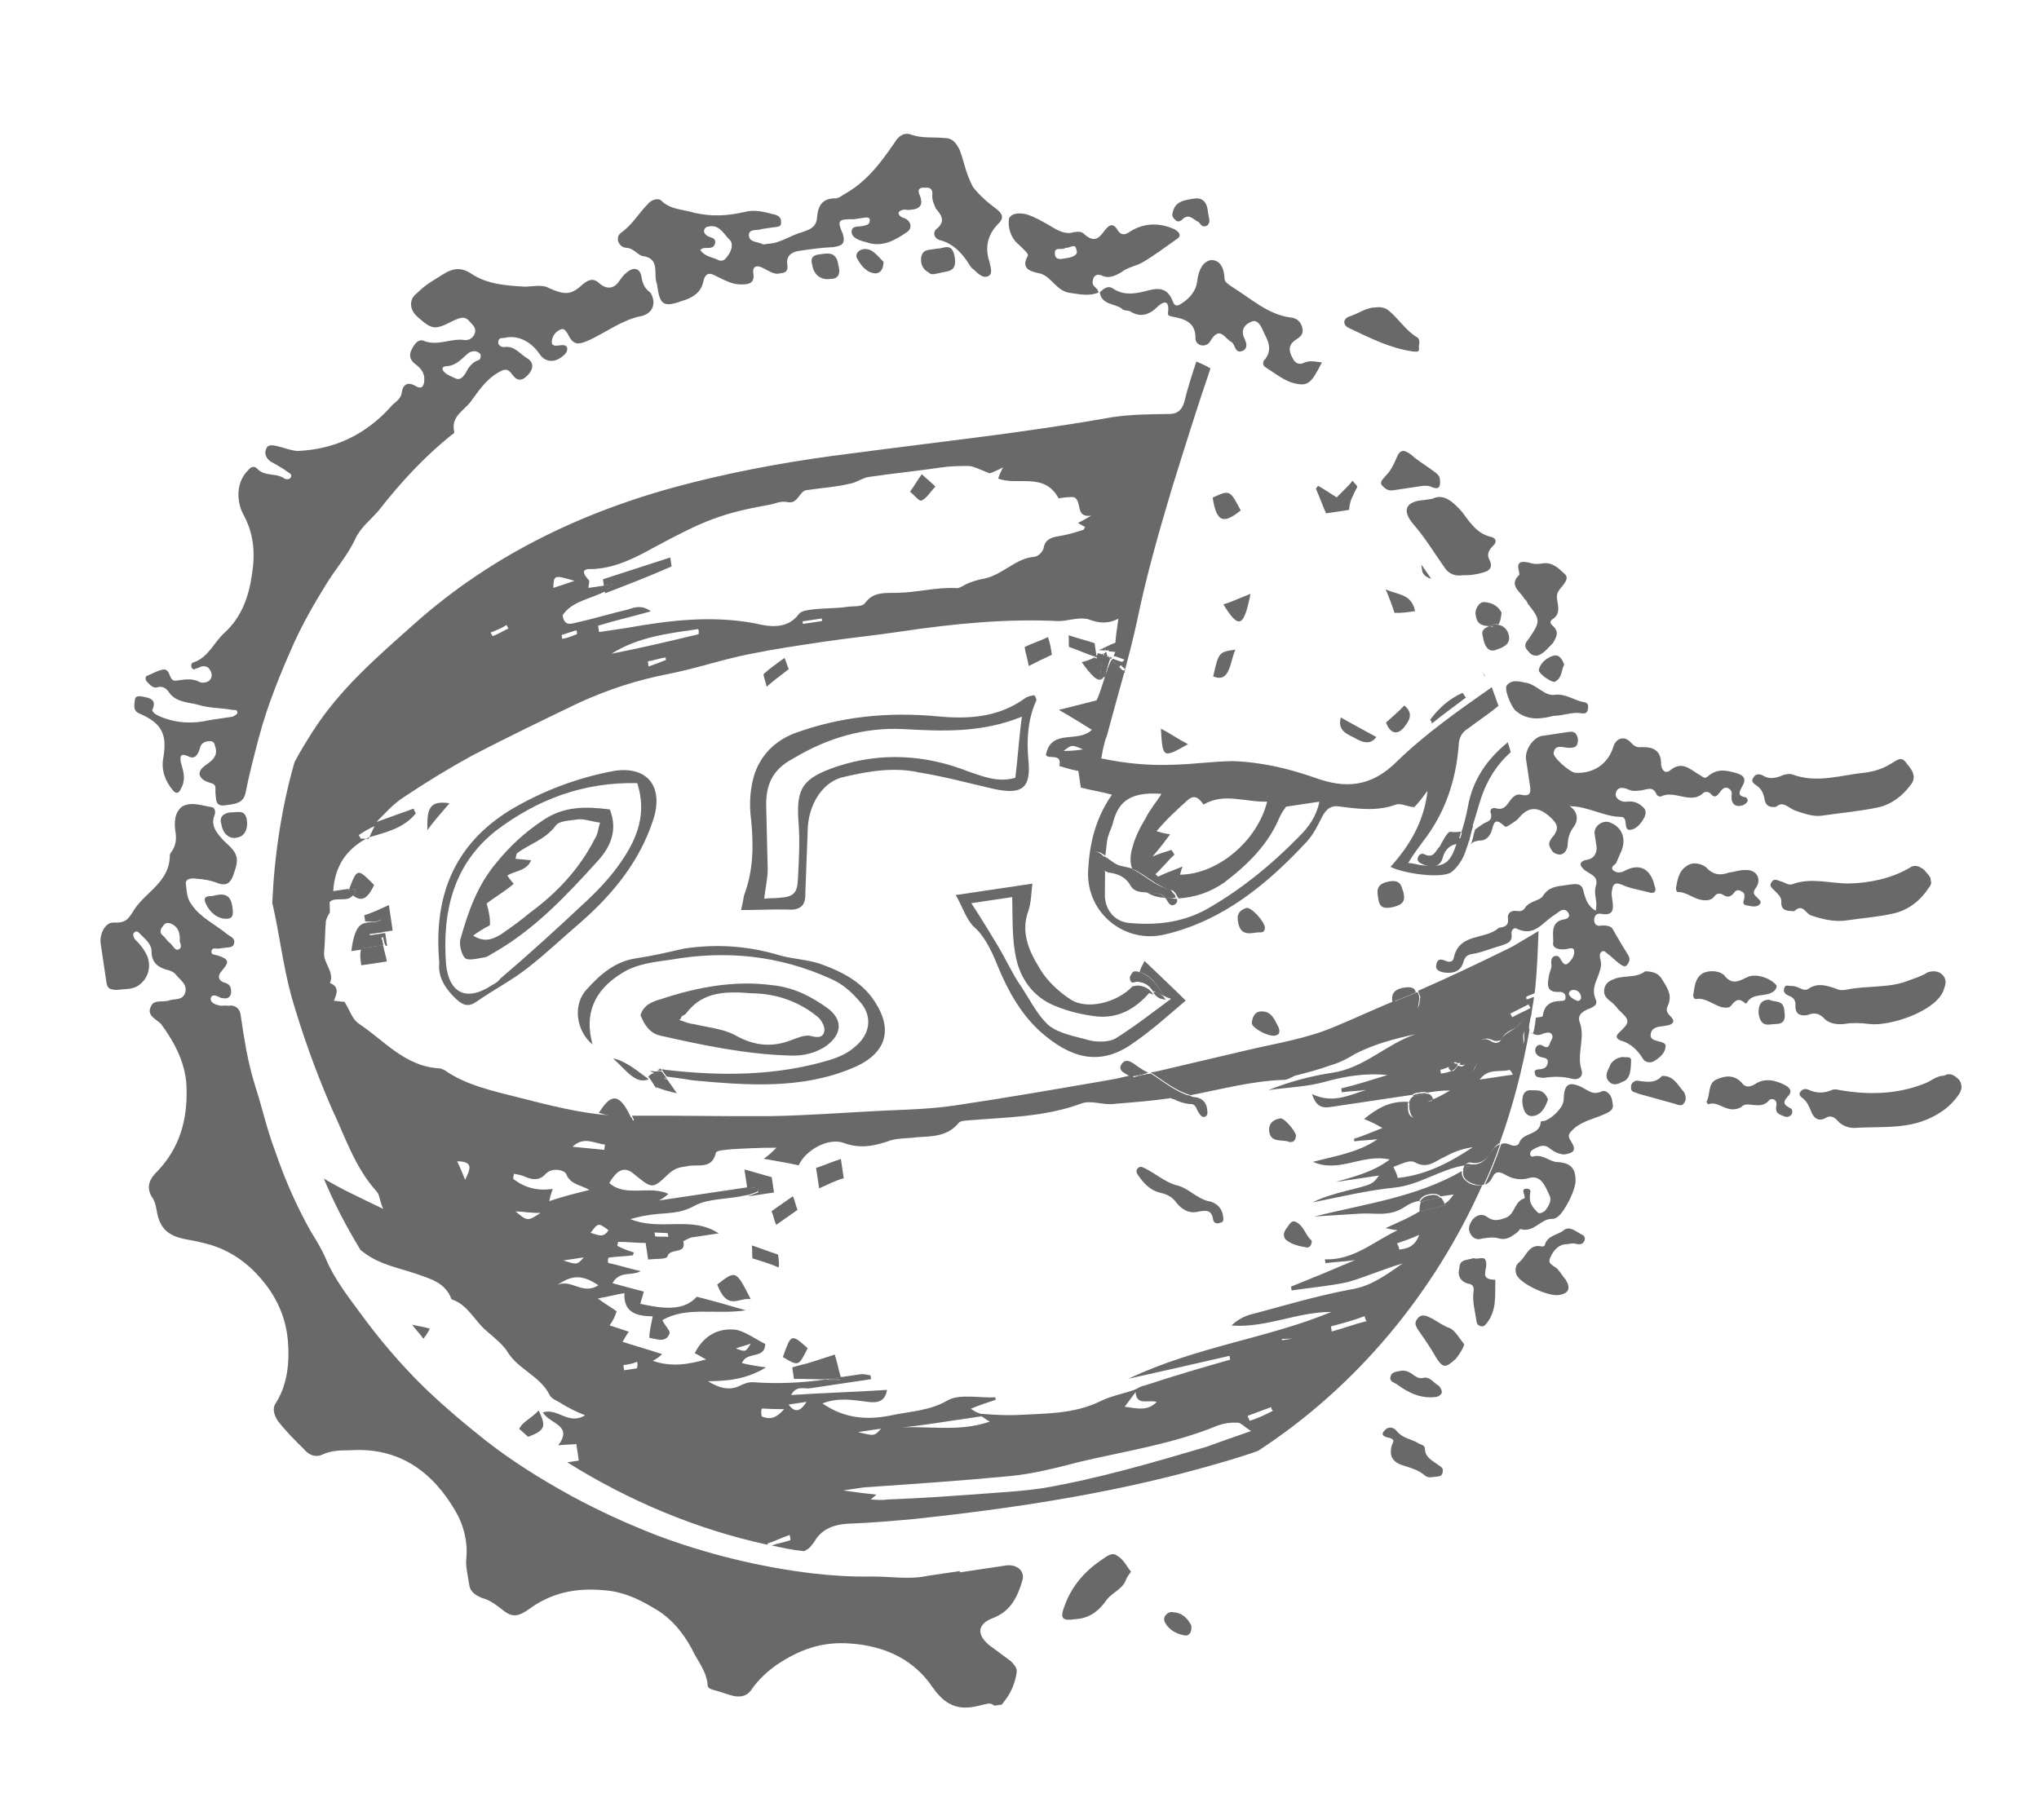 <svg width="177" height="158" viewBox="0 0 177 158" fill="none" xmlns="http://www.w3.org/2000/svg">
<g opacity="0.7" clip-path="url(#clip0_653_16050)">
<path d="M87.348 147.492C87.82 146.854 88.148 146.011 88.254 145.202C88.316 144.852 88.044 144.552 87.773 144.253C87.135 143.78 86.498 143.308 85.86 142.836C84.824 141.97 84.803 141.066 86.085 140.535C87.699 139.954 88.311 138.729 88.761 137.187C88.979 136.361 88.214 135.794 87.326 135.926C86.66 136.026 85.995 136.125 85.329 136.224C84.663 136.323 83.998 136.422 83.332 136.522C83.332 136.522 83.332 136.522 83.315 136.411C82.428 136.543 81.54 136.675 80.541 136.824C78.894 137.183 77.258 136.859 75.561 136.885C73.863 136.911 72.26 136.81 70.53 136.614C65.91 136.055 61.318 134.924 56.993 133.3C54.465 132.316 52.031 131.204 49.564 129.87C46.97 128.442 44.47 126.887 42.159 125.076C40.23 123.549 38.412 122.005 36.689 120.334C34.694 118.362 32.904 116.247 31.337 114.099C30.201 112.567 28.938 110.941 28.213 109.121C27.876 108.377 27.427 107.65 26.979 106.923C25.744 104.725 24.715 102.383 23.907 100.008C23.166 98.077 22.774 96.208 22.143 94.26C21.497 92.202 21.199 90.205 20.885 88.097C20.819 87.653 20.547 87.353 20.087 87.308C19.754 87.358 19.516 87.28 19.183 87.329C18.834 87.268 18.246 87.129 18.291 86.668C18.446 86.192 18.956 86.569 19.195 86.647C19.544 86.709 19.893 86.77 20.049 86.293C20.094 85.833 20.044 85.5 19.568 85.344C18.98 85.205 18.803 84.777 19.291 84.251C19.969 83.47 19.825 83.264 18.871 82.953C18.633 82.875 18.3 82.924 18.361 82.575C18.423 82.225 18.788 82.398 19.01 82.365C19.121 82.348 19.232 82.332 19.454 82.299C19.787 82.249 20.247 82.294 20.309 81.945C20.465 81.468 19.988 81.312 19.733 81.123C18.696 80.257 17.36 79.662 16.624 78.524C16.208 78.019 16.22 77.337 16.137 76.782C16.055 76.227 16.737 76.239 17.086 76.3C17.657 76.329 18.356 76.451 18.961 76.701C19.676 76.935 19.976 76.664 20.226 76.059C20.788 74.501 20.738 74.168 19.43 73.002C18.887 72.403 18.217 71.709 18.639 70.738C18.717 70.5 18.668 70.167 18.429 70.089C17.619 69.983 16.649 69.561 15.811 70.026C15.101 70.585 15.122 71.489 15.238 72.266C15.32 72.821 15.275 73.281 15.009 73.774C14.914 73.902 14.726 74.157 14.742 74.268C14.74 76.536 12.714 77.405 11.692 78.918C11.142 79.794 10.97 80.16 9.827 80.104C9.145 80.092 8.612 81.079 8.744 81.966C8.909 83.076 9.074 84.185 9.24 85.295C9.322 85.85 9.561 85.927 10.132 85.956C10.909 85.84 11.607 85.963 12.207 85.42C13.012 84.733 13.18 83.574 12.587 82.641C12.427 82.325 12.155 82.025 11.883 81.725C11.629 81.537 11.451 81.109 11.657 80.965C11.957 80.694 12.134 81.121 12.389 81.31C12.788 81.704 13.187 82.098 13.158 82.669C13.18 83.574 13.69 83.951 14.405 84.185C14.754 84.246 15.12 84.419 15.264 84.624C15.68 85.129 16.3 85.49 16.067 86.206C15.833 86.921 15.118 86.687 14.691 86.864C14.152 87.058 13.309 86.73 13.076 87.445C12.731 88.177 13.574 88.505 13.973 88.899C15.252 90.637 16.216 92.535 16.197 94.692C16.244 97.294 15.576 99.662 13.716 101.64C13.022 102.311 12.566 103.059 13.287 104.086C13.591 104.607 13.579 105.29 13.773 105.828C14.387 107.665 16.178 107.511 17.482 107.884C19.705 108.347 21.474 109.558 22.864 111.278C24.111 112.794 24.819 114.503 24.989 116.406C25.142 118.198 24.98 120.15 23.974 121.774C23.596 122.284 23.79 122.822 24.095 123.344C24.798 124.26 25.596 125.048 26.394 125.837C26.809 126.342 27.414 126.592 28.046 126.271C28.79 125.933 29.583 125.929 30.376 125.924C34.642 125.629 37.574 127.8 39.562 131.247C40.171 132.29 40.608 133.7 40.49 135.192C40.384 136.001 40.61 136.761 40.743 137.649C40.842 138.315 41.446 138.565 41.812 138.737C42.638 138.954 43.165 139.443 43.802 139.915C44.567 140.482 45.105 140.288 45.927 139.712C47.87 138.289 49.961 137.864 52.374 138.071C53.977 138.173 55.313 138.768 56.682 139.584C58.162 140.385 59.265 141.695 60.051 143.165C60.549 144.225 61.364 145.125 61.434 146.362C61.468 146.584 61.706 146.661 61.944 146.739C62.532 146.879 63.136 147.129 63.724 147.268C64.423 147.391 64.961 147.197 65.323 146.576C65.889 145.811 66.583 145.141 67.404 144.565C69.364 143.252 71.295 142.511 73.819 142.702C76.913 142.922 79.364 144.144 80.964 146.514C82.26 148.363 83.531 148.514 85.273 148.027C85.606 147.978 85.922 147.817 86.177 148.006C86.432 148.195 86.543 148.178 86.781 148.256C86.97 148.001 87.159 147.746 87.348 147.492ZM15.505 82.433C15.188 82.594 14.995 82.056 14.74 81.867C14.485 81.678 14.324 81.362 14.069 81.173C13.798 80.873 13.987 80.618 14.176 80.363C14.364 80.108 14.586 80.075 14.952 80.247C15.446 80.514 15.623 80.941 15.611 81.624C15.517 81.751 15.932 82.256 15.505 82.433Z" fill="#2B2A29"/>
<path d="M18.389 66.012C17.995 66.411 17.346 66.621 17.317 67.193C17.4 67.748 17.988 67.887 18.465 68.043C18.831 68.215 18.658 68.581 18.708 68.914C18.774 69.357 18.651 70.056 19.539 69.924C20.316 69.808 21.109 69.803 21.309 68.866C21.633 67.23 22.067 65.578 22.501 63.925C23.231 61.208 24.309 58.552 25.499 55.88C26.266 54.178 27.255 52.443 28.261 50.819C29.078 49.449 30.149 48.269 30.839 46.805C31.261 45.835 32.177 45.132 32.855 44.35C34.76 41.911 36.809 39.678 39.24 37.728C39.351 37.712 39.445 37.584 39.429 37.473C39.12 36.158 40.29 35.644 40.857 34.879C41.518 33.986 42.162 32.983 43.206 32.374C43.727 32.069 44.044 31.909 44.476 32.525C44.908 33.141 45.352 33.075 45.84 32.548C46.329 32.022 46.357 31.451 45.736 31.09C45.115 30.728 44.667 30.001 43.779 30.134C43.557 30.167 43.191 29.994 43.253 29.645C43.314 29.296 43.553 29.373 43.775 29.34C44.978 29.048 46.093 29.675 46.813 30.702C47.261 31.43 48.071 31.536 48.782 30.976C48.987 30.832 49.287 30.561 49.237 30.228C49.188 29.895 48.744 29.961 48.522 29.994C48.3 30.027 47.856 30.093 47.901 29.633C47.946 29.173 48.229 28.79 48.656 28.613C48.973 28.453 49.133 28.769 49.277 28.974C49.776 30.034 50.219 29.968 51.279 29.47C52.656 28.811 53.982 27.82 55.519 27.477C56.629 27.312 57.051 26.342 56.458 25.409C55.949 25.032 55.771 24.604 55.689 24.05C55.573 23.273 54.985 23.134 54.386 23.677C54.18 23.821 53.991 24.076 53.803 24.331C53.347 25.079 52.681 25.178 52.027 24.595C51.501 24.106 51.074 24.284 50.569 24.699C49.575 25.641 49.003 25.613 47.667 25.018C47.046 24.657 46.175 24.9 45.493 24.888C43.89 24.787 42.287 24.685 40.901 23.757C39.516 22.83 38.633 23.755 37.589 24.364C37.068 24.669 36.562 25.084 36.168 25.483C35.552 25.915 35.462 26.836 36.244 27.514C37.552 28.68 37.774 28.647 39.355 27.844C39.783 27.667 40.304 27.362 40.72 27.867C40.991 28.167 41.374 28.451 41.218 28.927C41.062 29.404 40.635 29.581 40.285 29.52C39.126 29.352 37.989 30.089 36.78 29.588C36.303 29.433 36.02 29.815 35.753 30.309C35.486 30.802 35.552 31.246 36.062 31.623C36.572 32.001 36.86 32.412 36.832 32.983C36.804 33.554 36.615 33.809 36.121 33.543C35.373 33.087 34.962 33.375 34.856 34.185C34.717 34.773 34.178 34.966 33.895 35.349C31.752 37.709 29.11 39.01 25.843 39.157C25.272 39.129 24.668 38.878 24.08 38.739C23.73 38.678 23.253 38.522 23.098 38.999C22.925 39.365 23.102 39.792 23.485 40.075C23.978 40.342 24.472 40.609 24.982 40.986C25.109 41.081 25.347 41.159 25.27 41.397C25.192 41.636 24.859 41.685 24.604 41.496C23.855 41.041 23.001 41.395 22.33 40.701C22.059 40.401 21.743 40.562 21.554 40.816C20.56 41.758 20.459 43.361 21.101 44.627C22.031 46.303 22.168 47.984 21.878 49.841C21.604 51.81 20.964 53.607 19.465 54.964C18.566 55.779 18.082 57.098 16.783 57.519C16.672 57.535 16.578 57.663 16.611 57.885C16.644 58.106 16.883 58.184 16.977 58.057C17.199 58.024 17.404 57.88 17.515 57.863C17.848 57.814 18.087 57.892 18.247 58.208C18.391 58.413 18.441 58.746 18.252 59.001C18.063 59.256 17.619 59.322 17.381 59.244C16.76 58.883 16.094 58.982 15.428 59.081C15.207 59.114 14.985 59.148 14.824 58.831C14.664 58.515 14.597 58.071 14.154 58.137C13.71 58.203 13.188 58.508 12.761 58.685C12.65 58.702 12.572 58.94 12.716 59.145C12.988 59.445 13.259 59.745 13.592 59.695C14.241 59.485 14.529 59.896 14.817 60.307C15.488 61.001 16.392 60.979 17.218 61.197C18.172 61.508 19.298 61.454 20.235 61.654C20.346 61.638 20.568 61.605 20.601 61.827C20.634 62.049 20.412 62.082 20.207 62.226C19.541 62.325 18.875 62.424 18.209 62.523C16.784 62.849 15.419 62.825 13.972 62.247C13.606 62.075 13.368 61.997 13.207 61.681C13.552 60.949 13.28 60.649 12.582 60.526C12.232 60.465 11.755 60.309 11.71 60.77C11.666 61.23 11.51 61.707 12.114 61.957C14.055 62.802 14.536 63.751 14.168 65.847C13.984 66.895 14.355 67.861 15.042 68.666C15.441 69.06 15.613 68.694 15.785 68.328C16.13 67.596 15.92 66.947 15.693 66.187C15.61 65.632 15.688 65.394 16.293 65.644C16.914 66.005 17.18 65.512 17.336 65.035C17.397 64.686 17.586 64.431 18.03 64.365C18.363 64.315 18.601 64.393 18.651 64.726C18.845 65.264 18.783 65.613 18.389 66.012C18.5 65.996 18.483 65.885 18.389 66.012ZM38.697 31.798C39.49 31.793 39.979 31.267 40.578 30.724C40.878 30.452 41.433 30.37 41.721 30.78C41.754 31.002 41.676 31.241 41.565 31.257C40.916 31.468 40.649 31.961 40.382 32.454C40.194 32.709 40.005 32.964 39.655 32.903C39.289 32.73 38.812 32.575 38.541 32.275C38.27 31.975 38.475 31.831 38.697 31.798Z" fill="#2B2A29"/>
<path d="M66.182 19.878C66.515 19.828 66.737 19.795 67.07 19.746C67.402 19.696 67.863 19.741 67.797 19.297C67.841 18.837 67.475 18.665 67.126 18.603C66.3 18.386 65.474 18.169 64.603 18.412C63.177 18.738 61.829 18.825 60.304 18.485C59.35 18.174 58.224 18.228 57.426 17.44C57.154 17.14 56.505 17.35 56.222 17.732C55.434 18.53 54.9 19.517 53.873 20.237C53.368 20.653 53.722 21.507 54.404 21.519C54.976 21.547 55.408 22.163 55.757 22.225C57.377 22.437 56.671 23.79 57.025 24.645C57.041 24.755 57.041 24.755 57.058 24.866C57.289 26.42 57.561 26.72 59.176 26.139C60.047 25.895 60.885 25.43 61.069 24.382C61.208 23.794 61.524 23.634 62.018 23.901C62.75 24.245 63.498 24.701 64.291 24.696C64.973 24.708 65.528 24.625 65.396 23.738C65.297 23.072 65.741 23.006 66.234 23.273C66.6 23.445 66.982 23.728 67.443 23.773C67.997 23.69 68.458 23.735 68.342 22.959C68.243 22.293 68.637 21.894 69.303 21.795C70.301 21.646 71.3 21.497 72.315 21.459C73.092 21.344 73.408 21.183 73.165 20.312C72.65 19.141 72.745 19.014 74.109 19.037C74.442 18.988 74.775 18.938 75.108 18.889C75.33 18.855 75.568 18.933 75.49 19.172C75.523 19.394 75.318 19.538 75.096 19.571C74.669 19.748 73.953 19.514 73.925 20.085C73.897 20.657 74.612 20.89 75.2 21.03C76.519 21.514 77.674 20.888 78.701 20.168C79.222 19.863 79.123 19.198 78.519 18.947C78.28 18.869 78.042 18.792 77.992 18.459C78.181 18.204 78.514 18.154 78.752 18.232C79.657 18.211 80.306 18.001 79.791 16.83C79.614 16.402 79.93 16.242 80.28 16.303C80.724 16.237 80.979 16.426 80.934 16.886C80.889 17.347 81.049 17.663 81.227 18.09C81.642 18.596 82.185 19.195 81.269 19.899C80.969 20.17 81.052 20.725 81.64 20.864C82.704 21.159 83.375 21.853 83.951 22.675C84.095 22.88 84.255 23.196 84.383 23.291C84.765 23.574 85.197 24.19 85.736 23.997C86.274 23.803 85.936 23.059 85.887 22.727C85.466 21.428 85.761 20.363 86.644 19.438C87.244 18.895 86.956 18.484 86.446 18.107C85.681 17.54 85.027 16.957 84.468 16.247C83.842 15.092 83.677 13.983 83.306 13.017C82.985 12.384 82.697 11.974 81.904 11.979C80.983 11.889 80.096 12.021 79.142 11.709C78.537 11.459 78.016 11.764 77.655 12.385C76.444 14.153 75.216 15.81 73.224 16.901C73.018 17.045 72.813 17.189 72.591 17.222C71.338 17.182 70.993 17.914 70.92 18.945C70.83 19.866 70.053 19.982 69.626 20.159C68.644 20.418 67.728 21.122 66.713 21.16C66.602 21.176 66.38 21.209 66.269 21.226C65.776 20.959 64.999 21.075 65.011 20.393C65.039 19.821 65.755 20.055 66.182 19.878ZM63.229 22.133C63.04 22.387 62.868 22.753 62.391 22.598C61.897 22.331 61.215 22.319 60.783 21.703C60.988 21.559 60.988 21.559 61.099 21.542C61.432 21.493 61.909 21.649 62.065 21.172C62.204 20.584 61.649 20.667 61.394 20.478C61.267 20.383 61.139 20.289 61.106 20.067C61.168 19.718 61.39 19.684 61.612 19.651C62.499 19.519 62.853 20.374 63.38 20.862C63.651 21.162 63.512 21.75 63.229 22.133Z" fill="#2B2A29"/>
<path d="M126.552 92.429L126.425 92.335C126.203 92.368 125.997 92.512 125.776 92.545C125.698 92.783 125.825 92.878 125.953 92.972C126.174 92.939 126.38 92.795 126.552 92.429Z" fill="#2B2A29"/>
<path d="M132.945 89.662C133.327 89.946 133.66 89.896 133.976 89.735C134.198 89.702 134.404 89.558 134.659 89.747C134.93 90.047 134.63 90.319 134.552 90.557C134.475 90.795 134.397 91.034 134.031 90.862C133.776 90.673 133.426 90.611 133.271 91.088C133.209 91.438 133.481 91.737 133.83 91.799C134.18 91.86 134.418 91.938 134.357 92.287C134.295 92.637 134.09 92.781 133.757 92.83C133.535 92.863 133.075 92.819 133.252 93.246C133.301 93.579 133.634 93.529 133.984 93.591C134.871 93.458 135.664 93.454 136.491 93.671C137.079 93.81 137.473 93.411 137.279 92.873C136.842 91.463 137.659 90.094 137.111 88.701C136.901 88.052 137.534 87.731 138.072 87.537C138.389 87.377 138.705 87.216 138.528 86.789C138.19 86.046 138.44 85.441 138.691 84.837C138.846 84.36 139.113 83.867 138.903 83.217C138.87 82.996 138.837 82.774 139.042 82.63C139.248 82.486 139.392 82.691 139.519 82.785C139.902 83.069 140.173 83.368 140.555 83.652C140.81 83.841 141.065 84.029 141.254 83.774C141.443 83.519 141.521 83.281 141.36 82.965C140.912 82.238 140.463 81.511 139.998 80.672C139.838 80.356 139.266 80.328 138.934 80.377C138.601 80.427 138.346 80.238 138.391 79.778C138.452 79.428 138.657 79.284 139.007 79.346C140.055 79.53 140.083 78.959 139.967 78.182C139.918 77.849 139.868 77.516 139.946 77.278C139.991 76.817 140.18 76.563 140.784 76.813C141.516 77.157 142.326 77.264 143.152 77.481C143.629 77.637 143.818 77.382 143.641 76.954C143.298 75.418 142.312 74.884 140.952 75.654C140.525 75.831 140.286 75.753 140.031 75.564C139.76 75.264 140.187 75.087 140.281 74.96C140.454 74.594 140.532 74.355 140.704 73.989C141.221 72.892 140.834 71.815 139.752 71.409C139.148 71.159 138.327 71.735 138.426 72.401C138.492 72.844 138.541 73.177 138.608 73.621C138.579 74.192 138.296 74.575 137.741 74.658C137.297 74.724 136.998 74.995 137.397 75.389C137.812 75.895 138.844 75.968 138.532 76.921C138.298 77.637 138.73 78.253 138.513 79.079C137.765 78.624 137.682 78.069 137.489 77.531C137.356 76.643 136.913 76.709 136.025 76.841C135.137 76.974 134.455 76.962 133.905 77.838C133.622 78.22 132.718 78.241 132.357 78.862C132.168 79.117 131.946 79.15 131.596 79.089C131.136 79.044 130.836 79.316 130.902 79.759C130.985 80.314 130.669 80.475 130.225 80.541L130.114 80.557C128.915 81.643 126.658 80.959 126.195 83.183C126.134 83.532 125.801 83.581 125.435 83.409C125.069 83.237 124.736 83.286 124.692 83.747C124.536 84.224 125.013 84.379 125.362 84.441C126.172 84.547 126.821 84.337 127.038 83.511C127.194 83.034 127.399 82.89 127.843 82.824C128.62 82.708 129.363 82.37 130.234 82.127C130.773 81.933 131.327 81.851 131.212 81.074C131.162 80.741 131.462 80.47 131.717 80.659C133.181 81.348 133.903 80.106 134.835 79.514C135.041 79.37 135.246 79.226 135.452 79.082C135.768 78.921 136.006 78.999 136.167 79.315C136.327 79.632 136.011 79.792 135.789 79.825C134.569 80.007 134.845 81.1 134.833 81.782C134.694 82.37 135.393 82.493 135.947 82.41C136.169 82.377 136.597 82.2 136.646 82.533C136.712 82.977 136.429 83.359 136.129 83.631C135.829 83.902 135.669 83.586 135.525 83.38C135.381 83.175 135.348 82.953 135.015 83.003C134.682 83.052 134.621 83.402 134.67 83.734C134.72 84.067 134.531 84.322 134.47 84.672C134.347 85.371 134.13 86.197 135.367 86.126C135.589 86.093 135.955 86.265 135.893 86.615C135.943 86.947 135.593 86.886 135.372 86.919C134.578 86.924 134.073 87.339 133.95 88.038C133.967 88.149 133.873 88.277 133.873 88.277C133.651 88.31 133.54 88.326 133.318 88.359C133.273 88.82 133.228 89.28 133.072 89.757C132.706 89.584 132.834 89.679 132.945 89.662ZM136.476 85.961C136.809 85.911 137.175 86.083 137.241 86.527C137.274 86.749 137.18 86.876 136.958 86.91C136.719 86.832 136.354 86.659 136.193 86.343C136.16 86.121 136.365 85.977 136.476 85.961Z" fill="#2B2A29"/>
<path d="M128.419 72.984C128.99 73.013 129.273 72.63 129.446 72.264C129.679 71.549 129.691 70.867 130.617 71.749C130.744 71.844 130.949 71.7 131.155 71.556C131.36 71.412 131.676 71.251 131.865 70.996C132.637 70.088 133.414 69.972 134.45 70.838C135.232 71.516 135.409 71.943 134.731 72.724C134.448 73.107 134.37 73.345 134.658 73.756C134.819 74.072 135.057 74.15 135.406 74.212C135.85 74.145 136.023 73.779 136.084 73.43C136.096 72.748 136.252 72.271 136.629 71.761C137.007 71.251 137.002 70.458 136.254 70.002C137.84 69.993 139.226 70.921 140.701 70.928C140.923 70.894 141.067 71.1 141.1 71.322C141.15 71.655 141.105 72.115 141.549 72.049C142.104 71.966 142.481 71.456 142.748 70.963C142.92 70.597 142.871 70.264 142.616 70.075C142.217 69.681 141.74 69.525 141.185 69.608C140.741 69.674 140.121 69.313 140.276 68.836C140.416 68.248 141.003 68.388 141.369 68.56C141.735 68.732 142.179 68.666 142.512 68.616C143.067 68.534 143.477 68.246 143.815 68.989C143.832 69.1 144.07 69.178 144.181 69.162C145.335 68.536 146.787 69.907 147.875 68.838C148.081 68.694 148.319 68.772 148.447 68.866C148.862 69.372 149.051 69.117 149.334 68.734C149.523 68.479 149.729 68.335 149.967 68.413C150.333 68.585 150.366 68.807 150.305 69.157C150.293 69.839 150.675 70.122 151.324 69.912C151.53 69.768 151.641 69.752 151.719 69.513C151.686 69.291 151.558 69.197 151.447 69.213C150.859 69.074 150.937 68.836 151.204 68.342C151.66 67.594 151.388 67.294 150.562 67.077C149.736 66.86 149.037 66.737 148.232 67.424C147.932 67.695 147.772 67.379 147.406 67.207C146.657 66.751 145.987 66.057 144.976 66.888C144.471 67.304 144.15 66.671 144.195 66.211C144.141 65.085 143.425 64.851 142.521 64.872C142.077 64.938 141.822 64.75 141.551 64.45C141.008 63.85 140.248 64.077 140.031 64.903C139.563 66.334 138.331 67.198 136.728 67.096C136.268 67.052 134.705 65.697 134.877 65.331C135 64.632 135.604 64.882 136.065 64.927C136.636 64.955 136.969 64.906 136.981 64.223C136.915 63.779 136.754 63.463 136.199 63.546C135.423 63.662 134.646 63.777 133.869 63.893C133.093 64.009 132.354 65.139 132.469 65.916C132.585 66.693 132.701 67.469 132.817 68.246C132.899 68.801 132.838 69.15 132.139 69.028C131.662 68.872 131.362 69.143 131.079 69.526C130.796 69.908 130.529 70.401 129.814 70.168C129.464 70.106 129.276 70.361 129.436 70.678C129.535 71.344 129.075 71.299 128.664 71.587C128.459 71.731 128.253 71.875 128.048 72.019C127.892 72.496 127.847 72.956 127.675 73.322C127.864 73.067 128.086 73.034 128.419 72.984Z" fill="#2B2A29"/>
<path d="M125.923 72.222C125.685 72.144 125.246 73.003 124.979 73.497C124.585 73.895 124.462 74.594 123.603 74.155C123.365 74.077 123.159 74.221 123.081 74.46C123.003 74.698 123.147 74.904 123.386 74.981C124.245 75.421 125.022 75.305 125.239 74.479C125.456 73.652 125.978 73.348 126.533 73.265C126.594 72.916 126.766 72.55 126.828 72.201C126.606 72.234 126.273 72.283 125.923 72.222Z" fill="#2B2A29"/>
<path d="M129.499 102.311C129.843 101.579 130.209 101.752 130.703 102.018C131.323 102.379 132.022 102.502 132.782 102.276C133.764 102.016 134.135 102.981 134.473 103.725C134.777 104.247 134.4 104.757 134.116 105.139C133.911 105.283 133.595 105.444 133.451 105.238C133.052 104.844 132.764 104.433 132.808 103.973C132.759 103.64 133.042 103.258 132.582 103.213C132.01 103.184 132.299 103.595 132.332 103.817C132.348 103.928 132.365 104.039 132.365 104.039C131.383 104.299 131.564 105.519 130.582 105.779C130.044 105.972 129.6 106.039 129.09 105.661C128.708 105.378 128.264 105.444 127.87 105.843C127.587 106.225 127.414 106.591 127.591 107.018C127.768 107.446 128.151 107.729 128.689 107.535C129.244 107.453 129.688 107.387 130.165 107.542C130.752 107.682 131.163 107.394 131.574 107.106C131.779 106.962 131.968 106.707 131.968 106.707C133.16 107.096 133.755 105.76 134.787 105.833C134.898 105.816 135.009 105.8 135.214 105.656C135.83 105.224 136.881 103.139 136.765 102.363C136.744 101.459 136.328 100.953 135.186 100.897C134.503 100.885 133.944 100.174 133.073 100.418C132.74 100.467 132.785 100.007 132.99 99.863C133.512 99.558 134.033 99.254 134.56 99.742C134.942 100.026 135.308 100.198 135.769 100.243C136.656 100.111 136.845 99.856 136.397 99.129C135.964 98.513 136.281 98.352 136.675 97.953C137.48 97.266 138.59 97.101 139.538 96.619C140.171 96.298 140.011 95.982 139.944 95.538C139.878 95.094 139.463 94.589 139.036 94.766C138.292 95.103 137.893 94.709 137.4 94.443C136.174 93.831 135.764 94.119 135.74 95.484C135.728 96.166 134.735 97.108 134.085 97.318C133.974 97.335 133.752 97.368 133.752 97.368C133.712 98.621 132.187 98.281 131.876 99.235C131.798 99.473 131.465 99.523 131.227 99.445C130.861 99.273 130.511 99.211 130.306 99.355C129.916 100.548 129.416 101.756 128.899 102.854C129.01 102.837 129.326 102.677 129.499 102.311Z" fill="#2B2A29"/>
<path d="M127.081 101.31C127.098 101.421 126.987 101.438 127.003 101.549L127.02 101.66C127.225 101.516 127.542 101.355 127.747 101.211C127.414 101.261 127.192 101.294 127.081 101.31Z" fill="#2B2A29"/>
<path d="M105.145 22.579C104.369 22.695 104.04 23.538 103.934 24.348C103.845 25.268 103.262 25.922 102.534 26.371C102.329 26.515 102.013 26.675 101.836 26.248C101.448 25.172 100.844 24.922 99.751 25.198C98.769 25.457 97.676 25.734 96.673 25.089C96.163 24.712 95.769 25.11 95.469 25.382C95.634 26.491 96.744 26.326 97.381 26.798C97.525 27.004 97.969 26.938 98.096 27.032C98.972 27.582 99.732 27.355 100.426 26.685C100.821 26.286 101.548 25.837 101.397 27.107C101.335 27.457 101.557 27.424 101.796 27.502C102.844 27.686 103.797 27.997 103.774 29.362C103.762 30.044 104.699 30.245 105.061 29.624C105.877 28.255 106.264 29.331 106.885 29.692C107.251 29.864 107.162 30.785 107.905 30.448C108.427 30.143 108.122 29.621 107.945 29.194C107.735 28.545 108.129 28.146 108.557 27.969C109.078 27.664 109.383 28.186 109.543 28.502C109.898 29.357 110.585 30.162 109.829 31.182C109.624 31.326 109.562 31.675 109.817 31.864C110.693 32.414 111.475 33.091 112.412 33.292C113.587 33.571 113.871 33.188 114.749 31.47C114.289 31.425 113.812 31.269 113.273 31.462C112.752 31.767 112.369 31.484 112.192 31.056C111.888 30.535 111.805 29.98 112.421 29.548C112.832 29.26 113.148 29.099 113.066 28.545C112.983 27.99 112.584 27.596 112.013 27.567C110.044 27.294 108.592 25.922 106.968 24.916C106.713 24.728 106.347 24.555 106.297 24.223C106.276 23.318 105.938 22.575 105.145 22.579Z" fill="#2B2A29"/>
<path d="M98.087 20.115C97.676 20.403 97.343 20.453 97.055 20.042C96.59 19.204 96.196 19.603 95.818 20.113C95.346 20.75 94.935 21.038 94.154 20.361C93.882 20.061 93.549 20.111 93.217 20.16C92.456 20.387 91.836 20.026 91.087 19.57C90.466 19.209 89.846 18.848 89.13 18.614C88.542 18.475 87.86 18.463 87.593 18.956C87.471 19.655 87.697 20.415 88.113 20.921C88.384 21.22 88.639 21.409 88.911 21.709C89.038 21.803 89.31 22.103 89.215 22.231C88.493 23.472 89.763 23.623 90.351 23.763C91.305 24.074 91.708 25.262 92.867 25.429C93.677 25.535 94.503 25.753 95.358 25.398C95.308 25.066 95.07 24.988 94.926 24.782C94.782 24.577 94.86 24.339 94.938 24.1C95.126 23.845 95.237 23.829 95.587 23.89C96.208 24.251 96.84 23.93 97.362 23.626C97.867 23.21 98.644 23.094 99.166 22.79C100.209 22.181 101.125 21.477 102.152 20.757C102.674 20.453 102.275 20.058 101.909 19.886C100.572 19.291 99.225 19.379 98.087 20.115ZM92.643 22.401C92.199 22.467 91.661 22.66 91.578 22.105C91.463 21.329 92.211 21.784 92.511 21.513C92.86 21.574 93.349 21.048 93.448 21.713C93.625 22.141 93.087 22.334 92.643 22.401Z" fill="#2B2A29"/>
<path d="M164.169 66.297C163.442 66.746 162.793 66.956 161.905 67.088C159.78 67.291 157.738 68.049 155.576 67.237C155.338 67.159 154.894 67.225 154.577 67.386C154.039 67.58 153.595 67.646 153.102 67.379C152.847 67.19 152.387 67.145 152.214 67.511C151.931 67.894 152.297 68.066 152.552 68.255C152.934 68.538 153.111 68.965 153.178 69.409C153.26 69.964 153.626 70.136 154.181 70.054C154.781 69.511 155.213 70.127 155.817 70.377C156.532 70.611 157.375 70.939 158.152 70.823C159.816 70.575 161.497 70.438 163.144 70.079C164.237 69.803 165.153 69.1 165.814 68.207C166.397 67.553 166.076 66.921 165.533 66.321C165.085 65.594 164.691 65.993 164.169 66.297Z" fill="#2B2A29"/>
<path d="M165.746 75.362C164.181 76.276 162.311 76.668 160.503 76.711C158.917 76.72 157.248 76.175 155.633 76.756C155.317 76.916 154.934 76.633 154.696 76.555C154.346 76.494 154.075 76.194 153.792 76.576C153.508 76.959 153.874 77.131 154.146 77.431C154.417 77.731 154.672 77.919 154.627 78.38C154.632 79.173 155.298 79.074 155.758 79.119C156.452 78.448 156.679 79.208 157.172 79.475C158.126 79.787 159.191 80.082 160.3 79.916C161.632 79.718 163.091 79.614 164.405 79.305C165.72 78.996 166.731 78.165 167.47 77.034C167.942 76.396 167.432 76.019 167.016 75.513C166.506 75.136 166.157 75.074 165.746 75.362Z" fill="#2B2A29"/>
<path d="M159.659 94.642C159.42 94.564 159.198 94.598 159.087 94.614C158.344 94.952 157.661 94.94 156.93 94.595C156.691 94.517 156.469 94.55 156.28 94.805C156.092 95.06 156.347 95.249 156.474 95.344C156.857 95.627 157.034 96.054 157.211 96.481C157.404 97.02 157.803 97.414 158.436 97.093C158.847 96.805 159.213 96.977 159.484 97.277C159.9 97.782 160.615 98.016 161.281 97.917C163.533 97.808 165.723 98.049 167.827 96.941C168.776 96.46 169.581 95.773 170.131 94.897C170.209 94.659 170.303 94.531 170.27 94.309C170.237 94.087 170.22 93.976 170.076 93.771C169.677 93.377 169.295 93.094 168.773 93.398C168.091 93.386 167.602 93.913 166.953 94.123C164.595 95.041 162.104 95.072 159.659 94.642Z" fill="#2B2A29"/>
<path d="M168.697 86.037C168.853 85.561 169.025 85.195 168.737 84.784C168.449 84.373 167.973 84.217 167.323 84.427C166.913 84.715 166.263 84.926 165.725 85.119C164.016 85.827 162.047 85.554 160.289 85.929C159.956 85.979 159.734 86.012 159.368 85.839C158.653 85.606 157.81 85.278 156.988 85.854C156.578 86.142 156.162 85.636 155.591 85.608C155.369 85.641 155.003 85.469 154.925 85.707C154.753 86.073 154.897 86.279 155.263 86.451C155.74 86.607 155.9 86.923 155.855 87.383C155.86 88.177 156.431 88.205 156.875 88.139C157.413 87.945 157.857 87.879 158.4 88.479C158.799 88.873 159.498 88.996 160.164 88.897C160.829 88.797 161.512 88.809 162.321 88.915C164.052 89.111 167.947 87.85 168.697 86.037Z" fill="#2B2A29"/>
<path d="M128.914 49.66C129.452 49.467 129.513 49.117 129.336 48.69C129.032 48.169 129.204 47.803 129.598 47.404C129.898 47.132 129.959 46.783 129.482 46.627C128.196 46.365 127.587 45.322 126.883 44.406C126.069 43.506 125.287 42.829 124.338 43.31C123.895 43.377 123.784 43.393 123.562 43.426C122.214 43.514 121.52 44.184 122.75 45.589C123.708 46.693 124.461 47.942 125.325 49.174C125.774 49.901 126.362 50.041 127.027 49.941C127.599 49.97 128.264 49.871 128.914 49.66Z" fill="#2B2A29"/>
<path d="M140.293 84.938C139.755 85.132 139.439 85.292 139.283 85.769C139.144 86.357 139.415 86.657 139.798 86.94C140.053 87.129 140.324 87.429 140.468 87.634C141.521 88.612 141.538 88.722 140.544 89.664C140.244 89.936 140.277 90.158 140.643 90.33C141.469 90.547 142.123 91.13 142.572 91.857C142.732 92.174 143.098 92.346 143.526 92.169C144.047 91.864 144.552 91.449 144.581 90.878C144.642 90.528 144.182 90.483 143.943 90.406C143.705 90.328 143.245 90.283 143.289 89.823C143.334 89.362 143.651 89.202 144.094 89.135C144.316 89.102 144.427 89.086 144.649 89.053C145.204 88.97 145.504 88.699 144.977 88.21C144.578 87.816 144.656 87.577 144.828 87.212C145.157 86.369 144.725 85.753 144.276 85.025C143.971 84.504 143.495 84.348 142.812 84.336C142.102 84.896 141.165 84.695 140.293 84.938Z" fill="#2B2A29"/>
<path d="M134.7 54.242C134.572 54.148 134.539 53.926 134.745 53.782C135.472 53.334 135.262 52.684 135.163 52.019C135.113 51.686 135.191 51.447 135.38 51.192C135.663 50.81 136.263 50.267 135.864 49.873C135.337 49.384 134.794 48.785 133.907 48.917C133.574 48.966 133.241 49.016 132.764 48.86C132.176 48.721 131.605 48.693 131.848 49.564C131.865 49.675 131.881 49.785 131.898 49.897C130.904 50.838 132.002 51.355 132.323 51.988C132.45 52.083 132.594 52.288 132.611 52.399C133.73 53.82 133.746 53.931 132.724 55.444C132.535 55.699 132.235 55.971 132.523 56.381C132.795 56.681 132.955 56.997 133.51 56.915C134.048 56.721 134.426 56.211 134.82 55.812C135.182 55.191 135.354 54.825 134.7 54.242Z" fill="#2B2A29"/>
<path d="M95.747 135.353C94.198 136.377 93.032 137.685 92.392 139.481C91.986 140.563 92.241 140.752 93.351 140.586C94.477 140.532 95.298 139.956 95.959 139.064C96.415 138.315 97.397 138.055 97.725 137.213C97.803 136.974 97.992 136.719 98.181 136.464C97.765 135.959 97.572 135.421 96.951 135.06C96.568 134.776 96.157 135.065 95.747 135.353Z" fill="#2B2A29"/>
<path d="M152.399 77.124C152.965 76.359 152.5 75.521 151.596 75.542C151.136 75.498 150.709 75.675 150.043 75.774C149.505 75.967 148.839 76.067 148.168 75.373C147.897 75.073 147.054 74.745 146.438 75.177C145.711 75.625 145.605 76.435 145.482 77.134C145.499 77.245 145.532 77.466 145.643 77.45C146.436 77.445 146.979 78.045 147.788 78.151C148.138 78.212 148.582 78.146 148.77 77.891C148.959 77.636 149.165 77.492 149.531 77.665C149.913 77.948 150.246 77.898 150.529 77.516C150.718 77.261 150.94 77.228 151.195 77.417C151.433 77.495 151.466 77.716 151.405 78.066C151.327 78.304 151.249 78.543 151.599 78.604C151.948 78.665 152.425 78.821 152.725 78.55C153.024 78.278 152.659 78.106 152.515 77.901C152.132 77.617 152.21 77.379 152.399 77.124Z" fill="#2B2A29"/>
<path d="M152.326 94.147C151.805 94.451 151.455 94.39 151.167 93.979C150.497 93.285 149.72 93.401 148.976 93.739C148.233 94.076 148.493 95.058 148.131 95.679L148.275 95.885C149.241 95.514 149.883 96.779 151.148 96.137C151.62 95.5 152.784 96.46 153.556 95.552C153.745 95.296 154.333 95.436 154.194 96.024C154.071 96.722 154.531 96.767 154.897 96.939C155.136 97.017 155.358 96.984 155.546 96.729C155.624 96.491 155.591 96.269 155.353 96.191C154.859 95.924 154.715 95.719 155.204 95.193C155.598 94.794 155.438 94.477 154.944 94.211C154.085 93.772 153.148 93.571 152.326 94.147Z" fill="#2B2A29"/>
<path d="M131.938 109.546C131.527 109.834 131.482 110.295 131.659 110.722C132.124 111.56 134.431 112.578 135.318 112.445C136.206 112.313 136.362 111.836 135.913 111.109C135.642 110.809 135.481 110.493 135.209 110.193C134.938 109.893 134.239 109.771 134.6 109.15C134.851 108.545 135.339 108.019 136.021 108.031C136.243 107.998 136.354 107.981 136.465 107.965C136.798 107.915 137.308 108.293 137.558 107.688C137.636 107.45 137.492 107.245 137.254 107.167C136.76 106.9 136.234 106.411 135.729 106.827C135.224 107.242 134.319 107.264 134.102 108.09C134.119 108.201 133.897 108.234 133.897 108.234C132.721 107.955 132.537 109.003 131.938 109.546Z" fill="#2B2A29"/>
<path d="M137.838 61.601C137.899 61.251 137.866 61.029 137.516 60.968C136.707 60.862 135.925 60.184 134.927 60.333C134.15 60.449 133.447 59.533 132.62 59.316C131.922 59.193 131.317 58.943 130.829 59.469C130.529 59.741 131.076 61.133 131.492 61.639C132.545 62.616 133.765 62.434 134.858 62.158C135.763 62.136 136.506 61.799 137.205 61.922C137.554 61.983 137.776 61.95 137.838 61.601Z" fill="#2B2A29"/>
<path d="M151.731 84.822C150.987 85.16 150.371 85.592 149.668 84.676C149.396 84.376 148.57 84.159 147.826 84.497C147.099 84.945 147.104 85.738 146.981 86.437C146.998 86.548 147.031 86.77 147.253 86.737C148.03 86.621 148.683 87.204 149.399 87.438C149.748 87.499 150.098 87.561 150.286 87.306C150.664 86.796 150.98 86.635 151.507 87.124L151.618 87.107C152.151 86.121 153.249 86.638 153.96 86.078C154.165 85.934 154.243 85.696 154.226 85.585C153.794 84.969 152.475 84.485 151.731 84.822Z" fill="#2B2A29"/>
<path d="M122.922 29.231C122.046 28.681 121.453 27.749 120.672 27.071C120.273 26.677 119.812 26.632 119.369 26.698C118.575 26.703 117.865 27.263 117.105 27.489C116.566 27.683 116.538 28.254 117.142 28.504C118.972 29.366 120.691 30.244 122.66 30.518C123.12 30.563 123.231 30.546 123.165 30.102C123.226 29.753 123.287 29.404 122.922 29.231Z" fill="#2B2A29"/>
<path d="M127.459 111.461C127.92 111.506 127.969 111.839 127.908 112.188C127.802 112.998 128.028 113.758 128.161 114.646C128.194 114.868 128.227 115.09 128.576 115.151C128.815 115.229 129.003 114.974 129.098 114.846C129.948 113.699 129.766 112.479 129.806 111.225L129.789 111.114C128.314 111.107 129.197 110.182 128.987 109.532C128.904 108.978 128.288 109.41 127.922 109.237C127.384 109.431 126.685 109.308 126.69 110.101C126.534 110.578 126.633 111.244 127.459 111.461Z" fill="#2B2A29"/>
<path d="M121.208 39.807C120.958 40.412 120.691 40.905 120.297 41.304C120.108 41.559 119.697 41.847 119.969 42.147C120.24 42.447 120.495 42.635 120.939 42.569C121.716 42.454 122.492 42.338 123.269 42.222C123.602 42.173 123.935 42.123 124.301 42.295C124.905 42.545 125.094 42.291 124.978 41.514C124.929 41.181 124.435 40.914 124.053 40.631C123.543 40.253 123.049 39.987 122.523 39.498C121.886 39.026 121.536 38.965 121.208 39.807Z" fill="#2B2A29"/>
<path d="M121.636 127.186C122.351 127.42 123.178 127.637 123.704 128.125C123.959 128.314 124.181 128.281 124.514 128.232C124.847 128.182 125.196 128.243 125.241 127.783C125.302 127.434 125.064 127.356 124.809 127.167C124.299 126.789 123.695 126.539 123.69 125.746C123.64 125.413 123.307 125.463 123.052 125.274C122.432 124.913 121.749 124.901 121.19 124.19C120.918 123.89 120.458 123.846 120.175 124.228C119.781 124.627 120.257 124.783 120.607 124.844C121.084 125 120.989 125.127 120.817 125.493C120.6 126.32 120.793 126.858 121.636 127.186Z" fill="#2B2A29"/>
<path d="M126.388 117.972C126.671 117.59 126.954 117.207 127.11 116.73C126.695 116.225 126.374 115.592 125.88 115.326C125.165 115.092 124.638 114.603 124.034 114.353C123.668 114.181 123.319 114.119 123.036 114.502C122.752 114.884 122.896 115.09 123.057 115.406C123.633 116.228 124.209 117.049 124.674 117.887C125.267 118.82 125.488 118.786 126.388 117.972Z" fill="#2B2A29"/>
<path d="M104.841 104.283C103.777 103.988 103.073 103.072 102.025 102.888C101.071 102.576 100.29 101.899 99.43 101.46C99.192 101.382 99.048 101.177 98.748 101.448C98.559 101.703 98.703 101.908 98.847 102.114C99.279 102.73 99.822 103.33 100.649 103.547C101.237 103.686 101.713 103.842 102.145 104.458C102.561 104.963 103.198 105.435 104.069 105.192C104.735 105.093 105.179 105.027 105.311 105.914C105.344 106.136 105.599 106.325 105.915 106.165C106.248 106.115 106.215 105.893 106.166 105.56C106.033 104.673 105.302 104.328 104.841 104.283Z" fill="#2B2A29"/>
<path d="M95.969 74.416L95.841 74.322C95.796 74.782 95.752 75.242 95.801 75.575C95.929 75.669 96.04 75.653 96.167 75.747C96.977 75.854 97.692 76.087 98.157 76.925C98.462 77.447 99.033 77.475 99.715 77.487C98.967 77.031 98.407 76.321 98.275 75.433C98.037 75.355 97.798 75.278 97.449 75.216C96.75 75.093 96.462 74.683 95.969 74.416Z" fill="#2B2A29"/>
<path d="M101.146 77.954C101.162 78.065 101.273 78.049 101.29 78.16C101.434 78.365 101.611 78.793 102.022 78.504C102.227 78.36 102.194 78.138 102.177 78.028L102.067 78.044C101.717 77.983 101.384 78.032 101.146 77.954Z" fill="#2B2A29"/>
<path d="M104.034 96.578C104.178 96.783 104.338 97.1 104.655 96.939C104.86 96.795 104.827 96.573 104.777 96.24C104.678 95.575 104.185 95.308 103.724 95.263C103.613 95.279 103.375 95.202 103.248 95.107C103.248 95.107 103.248 95.107 103.137 95.124C102.693 95.19 102.249 95.256 101.694 95.339C102.188 95.605 102.792 95.856 103.474 95.867C103.824 95.929 103.89 96.373 104.034 96.578Z" fill="#2B2A29"/>
<path d="M99.045 92.784C98.552 92.518 97.865 91.713 97.393 92.35C96.921 92.987 97.747 93.205 98.129 93.488C98.684 93.405 99.128 93.339 99.666 93.145C99.539 93.051 99.3 92.973 99.045 92.784Z" fill="#2B2A29"/>
<path d="M144.279 93.418C143.696 94.072 142.997 93.949 142.187 93.843C141.949 93.765 141.538 94.053 141.587 94.386C141.543 94.846 141.876 94.796 142.241 94.969C143.306 95.264 144.371 95.559 145.435 95.854C145.674 95.932 146.04 96.104 146.212 95.738C146.401 95.483 146.351 95.15 146.191 94.834C145.648 94.234 145.294 93.38 144.279 93.418Z" fill="#2B2A29"/>
<path d="M125.137 120.994C125.215 120.755 125.071 120.55 124.927 120.345C124.433 120.078 124.112 119.445 123.463 119.655C123.13 119.705 122.875 119.516 122.62 119.327C122.238 119.044 121.888 118.983 121.666 119.016C121.223 119.082 120.779 119.148 120.718 119.497C120.562 119.974 121.022 120.019 121.277 120.208C122.297 120.963 123.395 121.48 124.726 121.282C124.726 121.282 124.948 121.249 125.137 120.994Z" fill="#2B2A29"/>
<path d="M103.67 17.242C102.782 17.374 102.005 17.49 101.805 18.427C101.727 18.666 101.76 18.887 102.015 19.076C102.159 19.282 102.381 19.249 102.586 19.105C103.169 18.451 103.601 19.067 103.967 19.239C104.206 19.317 104.288 19.872 104.81 19.567C105.11 19.296 104.949 18.98 104.9 18.647C104.883 18.536 104.867 18.425 104.833 18.203C104.751 17.648 104.446 17.126 103.67 17.242Z" fill="#2B2A29"/>
<path d="M81.498 23.721C82.147 23.51 83.085 23.711 82.886 22.38C82.671 20.937 81.866 21.624 81.406 21.579C81.073 21.629 80.851 21.662 80.629 21.695C80.297 21.745 79.98 21.905 79.952 22.477C79.924 23.048 80.212 23.459 80.578 23.631C80.849 23.931 81.165 23.77 81.498 23.721Z" fill="#2B2A29"/>
<path d="M112.483 106.093C112.117 105.921 111.945 106.287 111.756 106.542C111.567 106.797 111.284 107.179 111.572 107.59C112.098 108.079 112.797 108.202 113.496 108.324C113.718 108.291 113.907 108.036 113.857 107.703C113.347 107.326 113.215 106.438 112.483 106.093Z" fill="#2B2A29"/>
<path d="M111.902 99.148C112.251 99.21 112.457 99.066 112.502 98.605C112.435 98.162 111.477 97.057 111.144 97.106C110.478 97.206 110.084 97.605 110.183 98.27C110.332 99.269 111.298 98.898 111.902 99.148Z" fill="#2B2A29"/>
<path d="M110.641 89.923C110.974 89.873 111.179 89.729 110.986 89.191C110.681 88.669 110.438 87.798 109.534 87.82C108.962 87.791 108.696 88.284 108.667 88.856C108.734 89.3 110.086 90.005 110.641 89.923Z" fill="#2B2A29"/>
<path d="M109.08 80.969C109.413 80.919 109.779 81.091 109.807 80.52C109.725 79.965 108.639 78.766 108.195 78.832C107.657 79.026 107.357 79.297 107.456 79.963C107.638 81.184 108.304 81.084 109.08 80.969Z" fill="#2B2A29"/>
<path d="M18.444 77.799C18.222 77.832 17.523 77.71 17.861 78.453C18.198 79.197 18.852 79.78 19.645 79.775C20.328 79.787 20.245 79.232 20.162 78.677C19.997 77.568 19.315 77.556 18.444 77.799Z" fill="#2B2A29"/>
<path d="M134.764 56.955C134.226 57.148 133.72 57.564 133.581 58.152C133.52 58.501 134.778 59.334 134.983 59.19C135.616 58.869 135.517 58.204 135.784 57.71C135.59 57.172 135.302 56.761 134.764 56.955Z" fill="#2B2A29"/>
<path d="M140.839 93.93C141.599 93.704 141.561 92.688 141.59 92.117C141.635 91.657 141.096 91.85 140.858 91.772C140.414 91.839 140.098 91.999 139.815 92.382C139.659 92.859 139.265 93.257 139.569 93.779C140.001 94.395 140.523 94.091 140.839 93.93Z" fill="#2B2A29"/>
<path d="M123.25 105.283C123.883 104.962 124.676 104.958 125.419 104.62C125.386 104.398 125.242 104.193 125.098 103.987C124.433 104.086 123.878 104.169 123.34 104.363C123.262 104.601 123.184 104.84 123.25 105.283C123.234 105.172 123.234 105.172 123.25 105.283Z" fill="#2B2A29"/>
<path d="M129.624 54.431C129.513 54.448 129.386 54.354 129.275 54.37C128.848 54.547 128.531 54.708 128.742 55.357C128.841 56.023 129.162 56.655 129.811 56.445C130.349 56.252 131.109 56.025 130.994 55.248C130.911 54.693 130.512 54.299 130.052 54.254C129.846 54.398 129.752 54.526 129.624 54.431Z" fill="#2B2A29"/>
<path d="M129.275 54.37C129.386 54.354 129.497 54.337 129.702 54.193C129.813 54.176 129.924 54.16 130.052 54.254C130.241 53.999 130.302 53.65 130.347 53.19C130.026 52.557 129.421 52.307 128.85 52.279C128.39 52.234 127.934 52.982 128.128 53.52C128.243 54.297 128.815 54.325 129.275 54.37Z" fill="#2B2A29"/>
<path d="M129.275 54.37C129.386 54.354 129.497 54.337 129.624 54.431C129.752 54.526 129.957 54.382 130.052 54.254C129.941 54.271 129.813 54.176 129.702 54.193C129.608 54.321 129.386 54.354 129.275 54.37Z" fill="#2B2A29"/>
<path d="M129.275 54.37C129.386 54.354 129.497 54.337 129.624 54.431C129.752 54.526 129.957 54.382 130.052 54.254C129.941 54.271 129.813 54.176 129.702 54.193C129.608 54.321 129.386 54.354 129.275 54.37Z" fill="#2B2A29"/>
<path d="M100.1 86.163C100.388 86.573 100.643 86.762 101.215 86.79C101.087 86.696 101.071 86.585 100.943 86.491C100.688 86.302 100.433 86.113 100.1 86.163C100.084 86.052 100.084 86.052 100.1 86.163Z" fill="#2B2A29"/>
<path d="M98.932 84.409C98.693 84.331 98.344 84.269 98.266 84.508C98.172 84.635 97.983 84.89 98.127 85.096C98.16 85.317 98.271 85.301 98.382 85.284C98.476 85.157 98.682 85.013 98.776 84.885C98.76 84.775 98.837 84.536 98.932 84.409Z" fill="#2B2A29"/>
<path d="M76.057 23.737C76.501 23.671 76.673 23.305 76.701 22.734C76.175 22.245 75.726 21.518 74.95 21.634C74.617 21.683 74.206 21.972 74.383 22.399C74.704 23.032 75.264 23.742 76.057 23.737Z" fill="#2B2A29"/>
<path d="M20.634 72.71C21.189 72.627 21.55 72.006 21.434 71.229C21.286 70.231 20.653 70.552 19.971 70.54C19.416 70.623 19.005 70.911 19.215 71.56C19.348 72.448 19.985 72.92 20.634 72.71Z" fill="#2B2A29"/>
<path d="M72.768 22.98C72.62 21.981 72.048 21.953 71.383 22.052C70.939 22.118 70.257 22.106 70.5 22.977C70.648 23.976 71.38 24.321 72.046 24.221C72.728 24.233 73.011 23.851 72.768 22.98Z" fill="#2B2A29"/>
<path d="M132.173 95.902C132.272 96.567 132.56 96.978 133.115 96.895C133.781 96.796 134.142 96.175 134.376 95.46C134.005 94.495 133.356 94.705 132.895 94.66C132.324 94.632 132.057 95.125 132.173 95.902Z" fill="#2B2A29"/>
<path d="M101.094 140.794C101.431 141.537 102.163 141.882 102.862 142.005C103.322 142.05 103.478 141.573 103.412 141.129C103.091 140.496 102.565 140.008 101.882 139.996C101.405 139.84 100.917 140.366 101.094 140.794Z" fill="#2B2A29"/>
<path d="M153.615 86.81C153.044 86.781 152.633 87.07 152.654 87.974C152.819 89.083 153.374 89.001 153.818 88.934C154.262 88.868 155.088 89.085 154.906 87.865C154.852 86.739 154.108 87.077 153.615 86.81Z" fill="#2B2A29"/>
<path d="M121.927 85.746C120.818 85.912 120.79 86.483 120.872 87.038C121.505 86.717 122.265 86.49 122.898 86.169C122.848 85.836 122.593 85.647 121.927 85.746Z" fill="#2B2A29"/>
<path d="M119.644 78.034C119.727 78.589 119.904 79.016 120.997 78.74C122.09 78.464 121.896 77.925 121.83 77.481C121.653 77.054 121.665 76.372 120.666 76.521C119.335 76.719 119.562 77.479 119.644 78.034Z" fill="#2B2A29"/>
<path d="M122.289 95.786C122.4 95.77 122.4 95.77 122.289 95.786C122.988 95.909 123.653 95.81 124.397 95.472C124.364 95.25 124.22 95.045 123.981 94.967C123.538 95.033 123.094 95.099 122.761 95.149C122.445 95.309 122.367 95.548 122.289 95.786Z" fill="#2B2A29"/>
<path d="M128.556 69.335C129.101 67.665 130.029 66.28 131.133 65.321C131.084 64.988 130.923 64.672 130.89 64.45C129.169 65.841 127.847 67.625 127.418 70.071C127.295 70.77 127.078 71.596 126.844 72.311C127.177 72.262 127.493 72.101 127.793 71.83C128.105 70.876 128.322 70.05 128.556 69.335Z" fill="#2B2A29"/>
<path d="M111.552 93.757C111.774 93.724 112.091 93.563 112.407 93.402C113.5 93.126 114.482 92.866 115.558 92.479C116.319 92.253 116.951 91.931 117.678 91.483C119.26 90.68 121.002 90.194 122.872 89.802C120.386 90.626 118.431 92.732 115.658 93.145C113.771 93.426 111.918 93.929 110.098 94.654C111.763 94.406 113.46 94.38 115.091 93.91C116.833 93.424 118.608 93.159 120.45 93.338C119.04 93.775 117.742 94.195 116.427 94.505C116.444 94.616 116.46 94.727 116.477 94.838C117.143 94.738 117.936 94.734 118.601 94.635C117.081 95.088 115.721 95.857 113.892 94.996C114.312 96.294 114.978 96.195 115.644 96.096C117.197 95.864 118.75 95.633 120.414 95.385C121.191 95.269 121.857 95.17 122.634 95.055C122.728 94.927 122.95 94.894 123.172 94.861C123.505 94.811 123.727 94.778 123.854 94.873C124.52 94.773 125.185 94.674 125.868 94.686C125.346 94.991 124.824 95.295 124.286 95.489C124.303 95.6 124.336 95.822 124.463 95.916C124.418 96.376 124.39 96.948 123.502 97.08C122.393 97.245 122.199 96.707 122.228 96.136C122.211 96.025 122.178 95.803 122.272 95.675C120.669 95.574 119.626 96.183 118.41 97.158C119.015 97.408 119.381 97.581 120.001 97.942C119.036 98.312 118.292 98.65 117.532 98.877C117.549 98.988 117.549 98.988 117.565 99.099C118.231 98.999 118.913 99.011 119.579 98.912C117.936 100.064 115.939 100.362 113.975 100.881C116.281 101.898 118.285 100.125 120.637 100.682C119.105 101.818 117.457 102.177 115.937 102.63L119.709 102.068C119.142 102.833 119.142 102.833 116.845 103.402C115.863 103.662 114.881 103.922 113.932 104.403C116.246 103.945 118.654 103.36 121 103.123C123.236 102.904 125.068 101.497 127.176 101.183C127.365 100.928 127.586 100.895 127.825 100.973C128.635 101.079 129.123 100.552 129.39 100.059C129.673 99.677 129.862 99.421 130.178 99.261C131.302 96.145 132.171 92.84 132.784 89.346C132.418 89.174 132.246 89.54 132.312 89.983C132.411 90.649 132.095 90.81 131.54 90.892C131.207 90.942 130.858 90.88 130.653 91.025C129.687 91.395 128.672 91.433 128.061 92.658C127.733 93.501 126.828 93.522 126.191 93.05L126.064 92.956C125.747 93.116 125.414 93.166 125.081 93.215C125.065 93.105 125.048 92.993 125.032 92.883C125.365 92.833 125.681 92.672 125.997 92.512C126.075 92.273 126.281 92.129 126.536 92.318C126.647 92.302 126.758 92.285 126.758 92.285C126.774 92.396 126.663 92.413 126.663 92.413C126.902 92.491 127.14 92.569 127.312 92.203C127.596 91.82 127.879 91.438 128.035 90.961C128.412 90.451 128.679 89.958 129.522 90.286C129.777 90.475 130.332 90.392 130.409 90.153C130.66 89.549 131.325 89.45 131.625 89.178C132.019 88.779 132.414 88.38 132.935 88.076C132.98 87.616 133.119 87.028 133.164 86.567C132.942 86.6 132.737 86.745 132.515 86.778C132.499 86.667 132.499 86.667 132.482 86.556C132.687 86.412 133.02 86.362 133.226 86.218C133.421 84.488 133.49 82.663 133.558 80.838C132.831 81.287 131.993 81.752 131.266 82.2C128.625 83.501 125.872 84.818 123.103 86.025C123.136 86.247 123.28 86.452 123.297 86.563C123.141 87.04 123.462 87.673 122.241 87.854C121.243 88.003 121.144 87.338 121.078 86.894C119.368 87.602 117.565 88.438 115.856 89.146C113.403 90.192 110.851 90.572 108.221 91.191C105.592 91.809 102.962 92.428 100.332 93.046C100.221 93.063 99.999 93.096 99.888 93.112C101.019 93.851 102.055 94.718 103.358 95.091C106.005 94.583 108.729 93.837 111.552 93.757ZM131.045 92.894C131.045 92.894 131.172 92.989 131.333 93.305L128.448 93.735C129.203 92.715 130.174 93.137 131.045 92.894ZM127.848 99.608C125.889 100.921 123.786 102.028 121.328 102.281C121.279 101.948 121.135 101.742 120.958 101.315C121.607 101.105 122.334 100.656 122.827 100.923C123.942 101.551 124.619 100.77 125.474 100.416C126.312 99.951 127.072 99.724 127.848 99.608ZM132.692 87.205C132.709 87.316 132.836 87.41 132.853 87.521C132.331 87.826 131.793 88.019 131.271 88.324C131.255 88.213 131.127 88.118 131.111 88.007L132.692 87.205Z" fill="#2B2A29"/>
<path d="M100.176 77.532C100.065 77.548 99.826 77.471 99.604 77.504C99.987 77.787 100.575 77.926 101.146 77.954C100.874 77.655 100.636 77.577 100.176 77.532Z" fill="#2B2A29"/>
<path d="M128.677 102.887C128.233 102.953 127.662 102.925 127.263 102.531C127.008 102.342 126.848 102.025 126.909 101.676C122.941 103.968 118.486 104.519 114.114 105.624C115.462 105.536 116.699 105.465 118.047 105.378C119.395 105.291 120.587 105.68 121.93 104.799C122.341 104.511 122.768 104.334 123.212 104.268C123.29 104.03 123.59 103.758 124.145 103.676C124.588 103.61 124.827 103.687 125.082 103.876C125.415 103.827 125.859 103.761 126.191 103.711C125.908 104.093 125.719 104.348 125.403 104.509C125.403 104.509 125.403 104.509 125.419 104.62C125.502 105.175 125.252 105.779 124.475 105.895C123.699 106.01 123.427 105.711 123.344 105.156L123.234 105.172C122.301 105.765 121.336 106.136 120.276 106.634C120.625 106.695 120.863 106.773 121.324 106.818C119.204 107.814 117.516 109.427 115.009 109.346C115.026 109.457 115.042 109.568 115.059 109.679C115.835 109.564 116.628 109.559 117.627 109.41C115.602 110.279 113.892 110.987 112.072 111.712C112.089 111.823 112.105 111.934 112.122 112.045C113.786 111.797 115.356 111.676 117.004 111.318C118.635 110.848 120.122 110.172 121.754 109.703C120.316 110.711 118.989 111.702 117.214 111.967C114.235 112.524 111.305 113.414 108.359 114.193C107.821 114.387 107.299 114.691 106.905 115.09C109.889 115.326 112.625 113.898 115.576 113.912C110.021 116.214 103.886 116.901 97.953 119.713C101.138 119.012 103.879 118.376 106.73 117.725C106.747 117.836 106.763 117.947 106.78 118.058C104.278 118.771 101.886 119.467 99.4 120.291C99.068 120.341 98.862 120.485 98.546 120.645C97.58 121.016 96.471 121.181 95.522 121.663C93.197 122.803 90.69 122.723 88.216 122.865C87.201 122.903 86.169 122.829 85.137 122.756C84.899 122.678 84.66 122.6 84.278 122.317C85.132 121.963 85.782 121.753 86.431 121.543C86.414 121.432 86.414 121.432 86.398 121.321C85.05 121.408 83.286 120.991 82.243 121.6C80.678 122.513 78.981 122.539 77.333 122.898C75.241 123.323 73.289 123.16 71.393 121.855C72.786 121.307 74.073 121.569 75.343 121.72C76.152 121.826 76.818 121.727 77.002 120.679C74.195 120.87 71.483 120.934 68.676 121.126C69.115 120.266 69.847 120.611 70.291 120.545C70.846 120.462 71.511 120.363 72.066 120.28C72.621 120.198 73.287 120.099 73.841 120.016C74.396 119.933 74.951 119.851 75.617 119.751C75.6 119.64 75.583 119.53 75.567 119.419C75.218 119.357 74.979 119.279 74.646 119.329C74.091 119.412 73.537 119.494 72.871 119.593C72.888 119.704 72.888 119.704 72.904 119.815C72.444 119.77 72 119.837 71.65 119.775C69.653 120.073 67.512 120.165 65.449 120.019C64.989 119.974 64.561 120.151 64.245 120.311C63.296 120.793 62.342 120.481 61.467 119.931C63.164 119.905 64.734 119.785 66.504 118.727C65.695 118.621 64.996 118.498 64.408 118.359C64.814 117.278 66.405 118.061 66.429 116.697C65.569 116.258 64.804 115.691 63.978 115.474C62.47 115.245 61.093 115.904 60.31 117.495C60.676 117.667 60.931 117.856 61.297 118.029C59.776 118.482 58.223 118.713 56.665 118.152C56.981 117.991 57.187 117.847 57.486 117.576C56.294 117.186 55.229 116.891 54.037 116.502C54.226 116.247 54.304 116.008 54.587 115.626C54.11 115.47 53.634 115.314 52.918 115.08C53.202 114.698 53.374 114.332 53.53 113.855C53.147 113.572 52.654 113.305 51.889 112.739C52.776 112.606 53.426 112.396 54.202 112.281C54.117 113.994 55.293 114.273 56.658 114.297C56.535 114.995 56.379 115.472 56.367 116.154C57.066 116.277 57.798 116.622 58.126 115.779C58.204 115.541 57.677 115.052 57.5 114.625C59.587 113.406 62.082 114.169 64.745 113.772C63.204 113.321 61.901 112.948 60.486 112.592C59.32 113.9 57.462 113.61 55.588 113.208C55.65 112.859 55.822 112.493 55.883 112.144C55.057 111.926 54.231 111.709 53.166 111.414C53.794 110.3 54.781 110.833 55.619 110.368C54.681 110.168 53.728 109.856 52.791 109.656C52.774 109.545 52.741 109.323 52.835 109.195C53.501 109.096 54.294 109.091 54.96 108.992C54.944 108.881 55.038 108.754 55.038 108.754C54.561 108.598 54.084 108.442 53.591 108.175C53.574 108.064 53.669 107.937 53.652 107.826C54.445 107.821 55.255 107.927 56.048 107.923L56.263 109.365C56.818 109.282 57.849 109.356 57.927 109.117C58.145 108.291 59.608 108.98 59.316 107.776C59.316 107.776 59.837 107.472 60.059 107.439C60.725 107.339 61.502 107.224 62.389 107.092C60 105.519 57.375 106.931 54.719 105.852C55.59 105.609 56.034 105.543 56.478 105.477C57.809 105.279 58.968 105.446 60.328 104.677C61.483 104.051 63.196 104.136 64.622 103.81C64.844 103.777 64.955 103.76 65.16 103.616C65.127 103.395 65.094 103.173 65.078 103.062L57.2 104.235C57.517 104.075 57.722 103.931 58.022 103.659C56.32 102.892 54.327 103.983 52.892 102.722C53.614 101.48 54.263 101.27 55.045 101.948C56.591 103.192 56.608 103.303 57.996 101.962C58.595 101.419 58.928 101.369 59.594 101.27C60.465 101.027 61.801 101.622 62.141 100.097C62.219 99.858 63.012 99.854 63.456 99.787C64.693 99.717 65.93 99.646 67.405 99.653C67.011 100.052 66.711 100.323 66.3 100.611C67.349 100.795 68.397 100.979 69.334 101.18C69.929 99.844 71.921 98.753 73.241 99.237C74.561 99.721 75.67 99.556 76.968 99.135C77.823 98.781 78.744 98.871 79.631 98.739C80.868 98.668 82.233 98.691 83.194 97.528C83.382 97.273 83.843 97.317 84.176 97.268C87.426 97.01 90.71 96.975 93.828 95.83C94.683 95.476 95.781 95.993 96.779 95.844C98.46 95.707 100.141 95.57 101.805 95.322C101.55 95.133 101.312 95.055 101.057 94.866C100.181 94.316 99.038 94.26 98.351 93.455C98.351 93.455 98.351 93.455 98.335 93.344C97.78 93.427 97.131 93.637 96.576 93.719C92.044 94.508 87.511 95.297 82.962 95.974C80.965 96.272 78.935 96.347 76.905 96.423C73.526 96.586 70.165 96.86 66.77 96.912C62.804 96.936 58.822 96.849 54.856 96.872C54.872 96.983 55 97.078 55.033 97.3C54.445 97.16 53.968 97.005 53.38 96.865C50.524 96.724 47.807 95.994 44.978 95.282C42.738 94.708 40.514 94.245 38.619 92.94C38.491 92.846 38.38 92.862 38.253 92.768C35.175 92.659 33.352 90.322 31.09 88.844C30.58 88.467 30.354 87.707 29.905 86.98C29.794 86.996 29.445 86.935 28.985 86.89C29.235 86.286 29.485 85.681 28.642 85.353C29.065 84.383 28.045 83.627 28.134 82.707C28.224 81.786 28.203 80.882 28.293 79.961C28.37 79.723 28.448 79.484 28.637 79.23L28.616 78.325C29.105 77.799 30.219 78.427 30.674 77.678C30.547 77.584 30.419 77.49 30.276 77.284C30.276 77.284 30.276 77.284 30.259 77.173L28.927 77.372C29.057 75.197 30.079 73.684 31.977 72.721C33.498 72.268 35.034 71.925 36.09 70.634C36.073 70.523 35.946 70.428 35.913 70.207C34.836 70.594 33.76 70.981 32.683 71.368C33.472 70.57 34.149 69.789 35.082 69.196C37.041 67.884 39.017 66.682 41.009 65.591C44.062 64.002 47.13 62.525 50.199 61.047C52.746 59.873 55.343 59.033 57.989 58.525C60.414 58.05 62.678 57.26 65.102 56.785C67.194 56.36 69.302 56.046 71.41 55.732C73.629 55.401 75.864 55.182 78.194 54.835C82.743 54.157 87.326 53.701 91.896 53.928C92.689 53.923 93.654 53.552 94.481 53.769C95.323 54.097 96.133 54.204 97.082 53.722C96.976 54.532 96.853 55.231 96.825 55.802C96.287 55.995 95.765 56.3 95.338 56.477C95.449 56.461 95.671 56.428 95.909 56.505L95.892 56.394C95.892 56.394 95.893 56.394 96.02 56.489C96.131 56.472 96.131 56.472 96.242 56.456L96.258 56.567C96.48 56.534 96.608 56.628 96.83 56.595C96.735 56.722 96.752 56.834 96.657 56.961C97.007 57.022 97.373 57.195 97.611 57.273C97.517 57.4 97.311 57.544 97.217 57.672C97.488 57.971 97.743 58.16 97.743 58.16C97.3 58.226 96.872 58.403 96.428 58.469L96.334 58.597L96.318 58.486C96.207 58.502 96.096 58.519 95.985 58.536C95.751 59.251 95.534 60.077 95.189 60.809C94.096 61.085 93.114 61.345 91.91 61.638C93.025 62.266 93.9 62.816 94.776 63.366C93.594 64.562 91.237 63.212 90.791 65.547C90.969 65.974 92.234 65.332 91.955 66.508C91.955 66.508 92.909 66.819 93.608 66.942L93.823 68.384C94.649 68.602 95.459 68.708 96.523 69.003C95.029 71.153 94.567 73.377 94.453 75.662C94.316 79.312 97.664 81.989 101.165 81.127C106.203 79.923 110.039 76.743 113.459 73.058C114.042 72.404 114.387 71.672 114.826 70.813C115.187 70.192 115.598 69.904 116.297 70.027C117.916 70.239 119.535 70.451 121.15 69.871C121.577 69.694 122.198 70.055 122.77 70.083C123.164 69.684 123.541 69.174 123.919 68.664C123.634 71.315 122.361 73.433 120.706 75.267C121.932 75.879 125.171 76.303 125.992 75.727C126.497 75.312 126.969 74.674 127.203 73.959C127.359 73.482 127.531 73.116 127.576 72.656C127.465 72.673 127.354 72.689 127.243 72.706C127.021 72.739 126.799 72.772 126.577 72.805C126.594 72.916 126.483 72.932 126.5 73.043C125.893 75.062 125.371 75.366 123.291 75.109C122.942 75.048 122.704 74.97 122.243 74.925C122.699 74.177 123.171 73.539 123.549 73.029C125.454 70.591 126.388 67.729 126.624 64.745C126.636 64.063 126.903 63.57 127.425 63.265C128.34 62.562 129.273 61.969 130.078 61.282C129.884 60.744 129.691 60.206 129.497 59.667C126.622 61.684 123.747 63.7 121.27 66.11C118.999 68.376 116.747 68.485 114.108 67.517C111.835 66.722 109.483 66.165 106.976 66.085C105.279 66.111 103.615 66.359 101.806 66.401C99.776 66.477 97.824 66.314 95.6 65.851C95.723 65.153 95.846 64.454 96.096 63.849C96.965 60.544 97.961 57.334 98.702 53.934C99.488 50.075 100.606 46.165 101.742 42.367C102.816 38.918 103.89 35.469 105.075 32.003C104.692 31.72 104.215 31.564 103.85 31.392C103.46 32.584 103.071 33.776 102.792 34.952C102.558 35.667 102.148 35.955 101.465 35.944C99.768 35.969 98.182 35.979 96.517 36.227C88.895 37.589 81.3 38.38 73.85 39.377C69.285 39.944 64.752 40.732 60.269 41.854C51.192 44.113 42.918 47.955 35.912 54.215C32.709 57.074 29.489 59.822 27.1 63.581C26.55 64.456 26 65.332 25.561 66.192C24.442 70.101 23.817 74.277 23.635 78.387C24.27 81.128 24.556 83.807 25.302 86.531C26.241 89.794 27.403 93.023 28.787 96.219C29.943 98.656 30.8 101.363 32.701 103.462C32.972 103.762 32.928 104.222 33.265 104.966C31.308 104.01 29.606 103.242 28.109 102.331C28.995 104.468 30.102 106.571 31.303 108.547C31.431 108.641 31.558 108.736 31.686 108.83C32.961 109.774 34.597 110.098 36.027 110.565C37.347 111.049 38.634 111.311 39.198 112.815C40.628 113.282 41.176 114.675 42.212 115.541C42.867 116.124 43.631 116.691 44.08 117.418C44.977 118.872 46.885 119.495 47.687 121.077C47.864 121.504 48.452 121.643 48.834 121.927C49.455 122.288 49.949 122.554 50.792 122.883C49.337 123.78 48.424 122.215 47.125 122.635C47.734 123.678 49.781 123.714 48.459 125.498C49.014 125.416 49.585 125.444 50.029 125.378L50.244 126.82C49.911 126.87 49.578 126.919 49.245 126.969C54.501 130.269 60.433 132.788 66.644 134.131L66.627 134.02C67.277 133.81 67.909 133.489 68.558 133.278C68.575 133.389 68.608 133.611 68.625 133.722C68.086 133.916 67.532 133.998 66.993 134.192C67.931 134.393 68.868 134.593 69.788 134.683C69.899 134.666 69.994 134.539 70.105 134.522C70.31 134.378 70.499 134.124 70.688 133.869C71.316 132.754 72.392 132.367 73.629 132.296C75.549 132.237 77.562 132.051 79.465 131.881C87.725 130.99 96.046 129.751 104.108 127.529C105.85 127.043 107.592 126.556 109.207 125.975C117.788 120.387 124.513 112.24 128.677 102.887ZM65.175 116.657C64.719 117.405 64.719 117.405 63.877 117.077C64.415 116.884 64.748 116.834 65.175 116.657ZM56.82 107.014L57.963 107.07C57.979 107.181 57.996 107.292 58.012 107.403C57.663 107.342 57.219 107.408 56.87 107.347C56.87 107.347 56.837 107.125 56.82 107.014ZM92.328 65.205C93.039 64.645 93.039 64.645 94.009 65.068C93.565 65.134 93.121 65.2 92.328 65.205ZM103.062 69.503C103.662 68.96 104.044 69.243 104.477 69.859C106.247 68.802 108.077 69.663 109.996 69.604C109.144 73.02 105.718 75.912 102.435 75.948C102.513 75.709 102.496 75.598 102.668 75.233C101.814 75.587 101.165 75.797 100.532 76.118C100.405 76.023 100.388 75.912 100.277 75.929C100.877 75.386 101.349 74.749 101.948 74.206C101.788 73.889 101.66 73.795 101.66 73.795C101.233 73.972 100.789 74.038 100.046 74.376C100.723 73.594 101.101 73.084 101.573 72.447C101.224 72.386 100.874 72.324 100.397 72.168C101.264 71.132 102.163 70.317 103.062 69.503ZM100.822 68.93C100.367 69.678 99.784 70.332 99.439 71.064C98.983 71.812 98.544 72.671 98.327 73.498C98.093 74.213 98.082 74.895 98.275 75.433C99.484 75.934 100.442 77.038 101.729 77.3C101.84 77.284 101.984 77.489 102.128 77.695C102.144 77.806 102.272 77.9 102.288 78.011C103.747 77.907 105.046 77.487 106.278 76.623C108.315 75.072 110.097 73.332 111.098 70.915C111.271 70.549 111.459 70.294 111.648 70.039L114.533 69.609C114.271 70.895 113.61 71.788 112.822 72.586C110.362 75.107 107.631 77.329 104.595 79.028C102.492 80.136 100.256 80.355 97.954 80.131C96.684 79.98 95.964 78.953 95.91 77.827C95.922 77.145 95.917 76.352 95.929 75.669C95.563 75.497 95.275 75.086 94.876 74.692C94.604 74.392 94.682 74.154 95.109 73.977C95.442 73.927 95.697 74.116 95.952 74.305C95.997 73.845 96.058 73.495 96.103 73.035C96.148 72.575 96.415 72.081 96.571 71.604C96.988 69.841 97.838 68.694 100.822 68.93ZM48.801 55.471C48.785 55.36 48.768 55.249 48.752 55.138L50.05 54.718C50.067 54.829 50.083 54.94 50.1 55.05C49.672 55.227 49.245 55.405 48.801 55.471ZM56.304 57.869C56.287 57.758 56.254 57.536 56.238 57.425C56.792 57.343 57.22 57.165 57.775 57.083C57.791 57.194 57.807 57.305 57.807 57.305C57.38 57.482 56.842 57.675 56.304 57.869ZM60.65 55.067C58.131 55.669 55.612 56.271 53.077 56.762C55.463 55.272 58.032 55.003 60.584 54.623C60.711 54.717 60.633 54.956 60.65 55.067ZM69.703 54.172C69.686 54.061 69.686 54.061 69.67 53.95L71.334 53.702C71.351 53.813 71.351 53.813 71.367 53.924L69.703 54.172ZM51.414 49.411C53.445 49.335 55.232 48.388 56.908 47.458C61.004 45.26 62.602 44.569 66.69 43.846C67.245 43.763 67.767 43.459 68.355 43.598C69.292 43.799 69.348 42.656 70.014 42.557C71.235 42.375 72.583 42.288 73.787 41.995C74.341 41.912 74.846 41.497 75.401 41.414C77.509 41.1 79.634 40.897 81.742 40.583C82.519 40.467 83.312 40.462 84.105 40.458C84.565 40.503 85.059 40.769 85.901 41.097C86.013 41.081 86.44 40.904 87.072 40.583C86.806 41.076 86.728 41.315 86.65 41.553C88.335 42.209 90.644 40.958 91.895 43.267C92.339 43.201 92.894 43.118 93.243 43.179C93.975 43.524 93.286 44.988 94.728 44.773C94.412 44.933 94.001 45.221 93.574 45.398C93.829 45.587 94.067 45.665 94.195 45.76C94.1 45.887 94.117 45.998 94.006 46.014C93.357 46.225 92.597 46.451 91.931 46.55C91.265 46.65 90.727 46.843 90.604 47.542C90.543 47.891 90.149 48.29 89.816 48.34C88.135 48.477 87.096 49.879 85.449 50.238C84.894 50.321 84.356 50.514 83.928 50.691C83.612 50.852 83.201 51.14 82.963 51.062C81.249 50.977 79.618 51.447 77.92 51.473C76.905 51.511 75.857 51.327 75.102 52.347C74.819 52.729 74.12 52.606 73.565 52.689C72.456 52.854 71.424 52.781 70.314 52.946C69.981 52.996 69.538 53.062 69.349 53.317C68.31 54.719 66.674 54.396 65.499 54.117C61.766 53.426 58.088 53.86 54.443 54.517C53.667 54.633 52.779 54.765 52.002 54.88C51.969 54.658 51.953 54.548 51.92 54.326C53.329 53.889 54.866 53.547 56.497 53.077C55.732 52.51 55.083 52.72 54.545 52.914C53.119 53.24 51.71 53.676 50.284 54.002C49.729 54.085 49.002 54.533 48.837 53.424C49.67 52.166 51.24 52.045 52.711 51.259C52.694 51.148 52.661 50.926 52.645 50.815L51.091 51.047C51.058 50.825 51.23 50.459 51.103 50.364C50.288 49.465 50.843 49.382 51.414 49.411ZM49.866 50.435C49.217 50.645 48.678 50.839 48.029 51.049C48.086 49.907 48.086 49.907 49.866 50.435ZM43.971 54.262C43.988 54.373 44.115 54.468 44.132 54.578C43.705 54.756 43.294 55.044 42.756 55.237C42.739 55.126 42.612 55.032 42.595 54.921C43.022 54.744 43.561 54.55 43.971 54.262ZM32.511 71.734C32.339 72.1 32.166 72.466 31.994 72.832C31.772 72.865 31.534 72.787 31.312 72.82C31.295 72.709 31.168 72.615 31.151 72.504C31.562 72.216 32.084 71.911 32.511 71.734ZM40.373 102.432C40.196 102.005 40.002 101.467 39.681 100.834C41.268 100.825 40.718 101.7 40.373 102.432ZM51.268 107.047C51.929 106.155 51.929 106.155 52.821 106.816C52.366 107.564 51.856 107.186 51.268 107.047ZM52.507 99.377C52.523 99.488 52.446 99.727 52.462 99.838C51.541 99.748 50.621 99.658 49.7 99.568C50.694 98.626 51.586 99.287 52.507 99.377ZM44.606 101.915C44.955 101.977 45.305 102.038 45.67 102.21C46.275 102.46 46.846 102.489 47.335 101.962C47.918 101.308 48.983 101.603 49.143 101.92C49.514 102.885 50.418 102.864 51.166 103.32C49.962 103.612 48.869 103.889 47.682 104.292C47.743 103.943 47.821 103.704 47.977 103.228C46.645 103.426 45.581 103.131 44.561 102.375C44.528 102.154 44.622 102.026 44.606 101.915ZM50.678 109.176C50.095 109.83 50.095 109.83 48.903 109.441L50.678 109.176ZM44.752 105.182C45.434 105.194 46.022 105.333 46.926 105.312C45.789 106.049 45.789 106.049 44.752 105.182ZM48.423 111.554C49.656 110.69 50.56 110.668 51.946 111.596C50.602 112.477 49.594 111.039 48.423 111.554ZM55.288 118.81C54.845 118.876 54.512 118.926 54.179 118.976C54.163 118.865 54.129 118.643 54.113 118.532C54.557 118.466 54.89 118.416 55.317 118.239C55.333 118.35 55.366 118.572 55.288 118.81ZM66.117 122.981C66.084 122.759 66.051 122.537 66.129 122.299C66.7 122.327 67.272 122.356 68.065 122.351C67.293 123.26 66.722 123.231 66.117 122.981ZM68.459 121.952L70.012 121.72C69.557 122.469 69.035 122.773 68.459 121.952ZM98.579 120.867C98.65 122.104 99.693 121.495 100.409 121.729C99.62 122.527 98.794 122.31 97.635 122.142C98.012 121.632 98.296 121.25 98.579 120.867ZM81.398 123.54C82.618 123.358 83.95 123.16 85.17 122.978C85.409 123.056 85.553 123.261 85.919 123.434C83.117 124.418 80.288 123.705 77.609 123.991C78.846 123.92 80.177 123.722 81.398 123.54ZM76.483 124.045C75.9 124.699 75.9 124.699 74.486 124.343L76.483 124.045ZM104.731 125.621C100.059 126.998 95.388 128.374 90.522 129.213C89.08 129.427 87.621 129.531 86.162 129.635C83.133 129.86 80.105 130.084 77.059 130.197C76.615 130.264 76.044 130.235 75.584 130.19C75.789 130.046 75.884 129.919 76.089 129.775C75.168 129.685 74.359 129.579 73.2 129.411C74.087 129.279 74.531 129.213 74.975 129.147C79.24 128.852 83.395 128.573 87.644 128.167C89.658 127.98 91.733 127.444 93.808 126.908C97.753 125.98 101.858 125.369 105.704 123.775C106.242 123.582 106.797 123.499 107.368 123.527C107.701 123.478 107.989 123.889 108.61 124.25C106.884 124.847 105.808 125.234 104.731 125.621ZM108.477 123.362C108.461 123.251 108.317 123.046 108.3 122.935L110.342 122.177C110.359 122.288 110.375 122.399 110.503 122.493C109.87 122.814 109.238 123.135 108.477 123.362ZM112.179 116.233L111.291 116.365L111.275 116.254L112.179 116.233ZM115.602 115.609C115.585 115.498 115.552 115.276 115.536 115.166C116.518 114.906 117.5 114.646 118.465 114.275C118.482 114.386 118.515 114.608 118.642 114.703C117.549 114.979 116.584 115.35 115.602 115.609ZM121.267 107.96C121.805 107.767 122.455 107.557 123.198 107.219C122.792 108.3 122.126 108.4 121.461 108.499C121.444 108.388 121.411 108.166 121.267 107.96Z" fill="#2B2A29"/>
<path d="M130.315 90.281C130.143 90.647 129.682 90.602 129.427 90.413C128.679 89.958 128.301 90.468 127.94 91.088C127.657 91.471 127.374 91.853 127.218 92.33C127.046 92.696 126.807 92.618 126.569 92.54C126.38 92.795 126.191 93.05 125.969 93.083L126.097 93.178C126.734 93.65 127.638 93.629 127.966 92.786C128.483 91.688 129.593 91.523 130.558 91.152C130.891 91.102 131.113 91.069 131.446 91.02C132.017 91.048 132.317 90.777 132.218 90.111C132.152 89.667 132.34 89.412 132.69 89.474C132.735 89.013 132.78 88.553 132.935 88.076C132.397 88.269 132.13 88.763 131.625 89.178C131.231 89.577 130.676 89.66 130.315 90.281Z" fill="#2B2A29"/>
<path d="M130.315 90.281C130.143 90.647 129.682 90.602 129.427 90.413C128.679 89.958 128.301 90.468 127.94 91.088C127.657 91.471 127.374 91.853 127.218 92.33C127.046 92.696 126.807 92.618 126.569 92.54C126.38 92.795 126.191 93.05 125.969 93.083L126.097 93.178C126.734 93.65 127.638 93.629 127.966 92.786C128.483 91.688 129.593 91.523 130.558 91.152C130.891 91.102 131.113 91.069 131.446 91.02C132.017 91.048 132.317 90.777 132.218 90.111C132.152 89.667 132.34 89.412 132.69 89.474C132.735 89.013 132.78 88.553 132.935 88.076C132.397 88.269 132.13 88.763 131.625 89.178C131.231 89.577 130.676 89.66 130.315 90.281Z" fill="#2B2A29"/>
<path d="M126.314 92.351C126.059 92.162 125.853 92.306 125.776 92.545C125.997 92.512 126.219 92.479 126.314 92.351Z" fill="#2B2A29"/>
<path d="M126.314 92.351C126.059 92.162 125.853 92.306 125.776 92.545C125.997 92.512 126.219 92.479 126.314 92.351Z" fill="#2B2A29"/>
<path d="M127.182 73.055C127.293 73.038 127.404 73.022 127.515 73.005C127.67 72.529 127.715 72.068 127.888 71.702C127.571 71.863 127.255 72.023 126.939 72.184C126.877 72.533 126.705 72.899 126.644 73.249C126.738 73.121 126.96 73.088 127.182 73.055Z" fill="#2B2A29"/>
<path d="M127.182 73.055C127.293 73.038 127.404 73.022 127.515 73.005C127.67 72.529 127.715 72.068 127.888 71.702C127.571 71.863 127.255 72.023 126.939 72.184C126.877 72.533 126.705 72.899 126.644 73.249C126.738 73.121 126.96 73.088 127.182 73.055Z" fill="#2B2A29"/>
<path d="M129.296 100.186C129.029 100.68 128.54 101.206 127.73 101.1C127.381 101.039 127.159 101.072 127.081 101.31C127.303 101.277 127.525 101.244 127.747 101.211C127.542 101.355 127.225 101.516 127.02 101.66C126.959 102.009 127.119 102.325 127.374 102.514C127.757 102.797 128.344 102.937 128.788 102.871C129.305 101.773 129.806 100.564 130.195 99.372C129.768 99.549 129.579 99.804 129.296 100.186Z" fill="#2B2A29"/>
<path d="M129.296 100.186C129.029 100.68 128.54 101.206 127.73 101.1C127.381 101.039 127.159 101.072 127.081 101.31C127.303 101.277 127.525 101.244 127.747 101.211C127.542 101.355 127.225 101.516 127.02 101.66C126.959 102.009 127.119 102.325 127.374 102.514C127.757 102.797 128.344 102.937 128.788 102.871C129.305 101.773 129.806 100.564 130.195 99.372C129.768 99.549 129.579 99.804 129.296 100.186Z" fill="#2B2A29"/>
<path d="M99.604 77.504C99.826 77.471 99.954 77.565 100.176 77.532C100.636 77.577 100.985 77.638 101.146 77.954C101.384 78.032 101.717 77.983 101.939 77.95L102.05 77.933C102.033 77.822 102.017 77.711 101.889 77.617C101.762 77.522 101.729 77.3 101.491 77.223C100.204 76.961 99.245 75.856 98.037 75.355C98.407 76.321 98.856 77.048 99.604 77.504Z" fill="#2B2A29"/>
<path d="M99.604 77.504C99.826 77.471 99.954 77.565 100.176 77.532C100.636 77.577 100.985 77.638 101.146 77.954C101.384 78.032 101.717 77.983 101.939 77.95L102.05 77.933C102.033 77.822 102.017 77.711 101.889 77.617C101.762 77.522 101.729 77.3 101.491 77.223C100.204 76.961 99.245 75.856 98.037 75.355C98.407 76.321 98.856 77.048 99.604 77.504Z" fill="#2B2A29"/>
<path d="M94.999 73.993C94.666 74.043 94.493 74.409 94.765 74.709C95.036 75.008 95.324 75.419 95.818 75.686C95.862 75.226 95.907 74.765 95.858 74.433C95.586 74.133 95.331 73.944 94.999 73.993Z" fill="#2B2A29"/>
<path d="M94.999 73.993C94.666 74.043 94.493 74.409 94.765 74.709C95.036 75.008 95.324 75.419 95.818 75.686C95.862 75.226 95.907 74.765 95.858 74.433C95.586 74.133 95.331 73.944 94.999 73.993Z" fill="#2B2A29"/>
<path d="M101.073 94.977C101.328 95.166 101.567 95.244 101.822 95.433C102.265 95.367 102.709 95.301 103.264 95.218C103.264 95.218 103.264 95.218 103.375 95.202C102.072 94.829 101.036 93.962 99.905 93.223C99.35 93.306 98.906 93.372 98.368 93.566C98.368 93.566 98.368 93.566 98.384 93.677C99.055 94.371 100.181 94.316 101.073 94.977Z" fill="#2B2A29"/>
<path d="M101.073 94.977C101.328 95.166 101.567 95.244 101.822 95.433C102.265 95.367 102.709 95.301 103.264 95.218C103.264 95.218 103.264 95.218 103.375 95.202C102.072 94.829 101.036 93.962 99.905 93.223C99.35 93.306 98.906 93.372 98.368 93.566C98.368 93.566 98.368 93.566 98.384 93.677C99.055 94.371 100.181 94.316 101.073 94.977Z" fill="#2B2A29"/>
<path d="M124.492 106.006C125.379 105.873 125.502 105.175 125.436 104.731C125.436 104.731 125.436 104.731 125.419 104.62C124.676 104.958 123.883 104.962 123.25 105.283C123.316 105.727 123.604 106.138 124.492 106.006Z" fill="#2B2A29"/>
<path d="M124.492 106.006C125.379 105.873 125.502 105.175 125.436 104.731C125.436 104.731 125.436 104.731 125.419 104.62C124.676 104.958 123.883 104.962 123.25 105.283C123.316 105.727 123.604 106.138 124.492 106.006Z" fill="#2B2A29"/>
<path d="M124.161 103.787C123.606 103.869 123.418 104.124 123.229 104.379C123.767 104.186 124.433 104.086 124.987 104.004C124.843 103.798 124.605 103.721 124.161 103.787Z" fill="#2B2A29"/>
<path d="M124.161 103.787C123.606 103.869 123.418 104.124 123.229 104.379C123.767 104.186 124.433 104.086 124.987 104.004C124.843 103.798 124.605 103.721 124.161 103.787Z" fill="#2B2A29"/>
<path d="M122.147 87.982C123.367 87.8 123.046 87.167 123.202 86.691C123.169 86.469 123.136 86.247 123.009 86.152C122.376 86.473 121.616 86.7 120.983 87.021C121.049 87.465 121.037 88.147 122.147 87.982Z" fill="#2B2A29"/>
<path d="M122.147 87.982C123.367 87.8 123.046 87.167 123.202 86.691C123.169 86.469 123.136 86.247 123.009 86.152C122.376 86.473 121.616 86.7 120.983 87.021C121.049 87.465 121.037 88.147 122.147 87.982Z" fill="#2B2A29"/>
<path d="M123.188 94.972C122.966 95.005 122.744 95.038 122.65 95.165C123.094 95.099 123.538 95.033 123.871 94.984C123.743 94.889 123.521 94.922 123.188 94.972Z" fill="#2B2A29"/>
<path d="M123.188 94.972C122.966 95.005 122.744 95.038 122.65 95.165C123.094 95.099 123.538 95.033 123.871 94.984C123.743 94.889 123.521 94.922 123.188 94.972Z" fill="#2B2A29"/>
<path d="M122.4 95.77C122.305 95.897 122.322 96.008 122.355 96.23C122.438 96.785 122.648 97.434 123.63 97.174C124.517 97.042 124.546 96.471 124.591 96.01C124.574 95.9 124.541 95.678 124.413 95.583C123.748 95.682 123.082 95.782 122.4 95.77Z" fill="#2B2A29"/>
<path d="M122.4 95.77C122.305 95.897 122.322 96.008 122.355 96.23C122.438 96.785 122.648 97.434 123.63 97.174C124.517 97.042 124.546 96.471 124.591 96.01C124.574 95.9 124.541 95.678 124.413 95.583C123.748 95.682 123.082 95.782 122.4 95.77Z" fill="#2B2A29"/>
<path d="M96.469 57.216C96.469 57.216 96.452 57.105 96.563 57.088C96.452 57.105 96.325 57.011 96.325 57.011C96.341 57.121 96.358 57.232 96.469 57.216Z" fill="#2B2A29"/>
<path d="M95.293 56.937C95.404 56.921 95.515 56.904 95.609 56.777C95.498 56.793 95.371 56.699 95.26 56.715L95.293 56.937Z" fill="#2B2A29"/>
<path d="M96.256 58.835L96.351 58.708C96.351 58.708 96.24 58.724 96.256 58.835Z" fill="#2B2A29"/>
<path d="M96.256 58.835L96.351 58.708C96.351 58.708 96.24 58.724 96.256 58.835Z" fill="#2B2A29"/>
<path d="M97.139 57.91C97.234 57.782 97.439 57.638 97.533 57.511C97.184 57.45 96.818 57.277 96.579 57.199C96.579 57.199 96.596 57.31 96.485 57.327C96.724 57.405 96.884 57.721 97.139 57.91Z" fill="#2B2A29"/>
<path d="M97.139 57.91C97.234 57.782 97.439 57.638 97.533 57.511C97.184 57.45 96.818 57.277 96.579 57.199C96.579 57.199 96.596 57.31 96.485 57.327C96.724 57.405 96.884 57.721 97.139 57.91Z" fill="#2B2A29"/>
<path d="M79.791 67.072C81.998 67.424 84.127 68.014 86.24 68.493C88.702 69.034 89.524 68.458 89.271 66C89.118 64.209 89.203 62.495 89.97 60.793C89.953 60.682 89.937 60.571 89.793 60.365C89.571 60.398 89.238 60.448 89.032 60.592C86.679 62.303 84.094 62.462 81.332 62.193C77.078 61.806 72.94 62.196 68.856 63.711C67.147 64.419 66.075 65.6 65.513 67.158C65.124 68.35 65.006 69.842 65.204 71.173C65.424 73.409 65.405 75.567 64.593 77.729C64.531 78.079 64.47 78.428 64.331 79.016C65.806 79.023 67.154 78.935 68.408 78.975C69.439 79.049 69.945 78.633 69.907 77.618C69.975 75.793 70.044 73.968 70.112 72.144C70.131 69.986 71.309 67.996 73.051 67.509C75.459 66.924 77.678 66.593 79.791 67.072ZM72.68 66.544C69.656 67.561 69.106 68.437 69.314 71.355C69.451 73.036 69.35 74.639 69.265 76.353C69.208 77.495 68.925 77.878 67.688 77.948C67.244 78.015 66.895 77.953 66.34 78.036C66.43 77.115 66.647 76.289 66.642 75.496C66.599 73.688 66.557 71.879 66.514 70.071C66.455 68.152 67.05 66.816 68.837 65.869C71.856 64.058 75.008 63.135 78.436 63.305C81.752 63.491 85.18 63.661 88.709 62.228C88.435 64.197 88.35 65.911 88.138 67.53C86.618 67.983 85.282 67.388 84.09 66.999C80.352 65.514 76.464 65.3 72.68 66.544Z" fill="#2B2A29"/>
<path d="M86.602 83.864C87.487 86 88.578 87.993 90.285 89.553C92.9 91.885 95.379 92.537 98.066 90.775C99.82 89.607 101.319 88.249 102.929 86.875C101.732 85.693 100.679 84.716 99.354 83.438C99.182 83.804 98.993 84.059 98.932 84.409C99.996 84.704 100.478 85.653 101.054 86.474C101.182 86.569 101.42 86.647 101.658 86.724C99.921 88.004 98.5 89.123 96.84 90.164C96.319 90.469 95.415 90.49 94.716 90.367C93.413 89.994 91.904 89.765 90.995 88.993C89.942 88.016 89.267 86.529 88.403 85.297C87.811 84.364 87.312 83.304 86.703 82.261C85.95 81.012 85.197 79.763 84.317 78.42L87.867 77.891C87.909 79.7 87.841 81.524 88.2 83.172C88.592 85.042 89.728 86.574 91.541 87.324C92.749 87.825 93.925 88.103 95.195 88.254C97.036 88.434 98.507 87.647 99.767 86.212C99.895 86.307 100.006 86.29 100.133 86.385C99.829 85.863 99.335 85.596 98.764 85.568C98.653 85.584 98.431 85.617 98.32 85.634C96.949 87.086 94.319 87.704 92.933 86.777C91.93 86.132 90.877 85.155 90.268 84.112C89.371 82.657 88.552 80.965 89.286 79.041C89.519 78.326 89.515 77.532 89.621 76.723L82.964 77.714C83.573 78.758 83.833 79.74 84.503 80.434C85.412 81.206 86.054 82.471 86.602 83.864Z" fill="#2B2A29"/>
<path d="M100.084 86.052C100.322 86.129 100.688 86.302 101.054 86.474C100.478 85.653 100.013 84.815 98.932 84.409C98.837 84.536 98.76 84.775 98.665 84.902C98.571 85.029 98.365 85.174 98.271 85.301C98.382 85.284 98.604 85.251 98.715 85.235C99.286 85.263 99.779 85.53 100.084 86.052Z" fill="#2B2A29"/>
<path d="M100.084 86.052C100.322 86.129 100.688 86.302 101.054 86.474C100.478 85.653 100.013 84.815 98.932 84.409C98.837 84.536 98.76 84.775 98.665 84.902C98.571 85.029 98.365 85.174 98.271 85.301C98.382 85.284 98.604 85.251 98.715 85.235C99.286 85.263 99.779 85.53 100.084 86.052Z" fill="#2B2A29"/>
<path d="M73.869 92.792C76.654 91.697 77.61 89.74 76.104 87.242C75.03 85.361 73.184 84.388 71.149 83.671C69.957 83.281 68.592 83.258 67.4 82.868C64.794 82.122 62.159 81.948 59.385 82.361C57.959 82.687 56.645 82.996 55.202 83.211C53.427 83.475 52.117 84.578 50.951 85.886C49.674 87.21 50.021 89.54 51.44 90.69C50.71 88.076 51.539 86.025 53.925 84.535C55.268 83.655 56.838 83.534 58.281 83.32C63.035 82.498 67.638 82.946 72.14 84.997C73.111 85.42 73.892 86.097 74.579 86.902C75.792 88.196 75.58 89.816 74.159 90.934C73.559 91.478 72.705 91.832 71.945 92.058C67.384 93.418 62.625 93.447 57.894 92.904C57.783 92.92 57.655 92.826 57.434 92.859C57.578 93.064 57.721 93.27 57.865 93.475C58.675 93.581 59.485 93.688 60.184 93.81C64.898 94.242 69.485 94.58 73.869 92.792Z" fill="#2B2A29"/>
<path d="M56.435 93.008C56.562 93.102 56.673 93.086 56.801 93.18C56.912 93.164 57.006 93.036 57.117 93.02C56.784 93.069 56.657 92.975 56.435 93.008Z" fill="#2B2A29"/>
<path d="M39.629 86.779C40.283 87.362 40.743 87.406 41.359 86.974C42.797 85.966 44.379 85.164 45.8 84.045C47.426 82.782 48.814 81.441 50.424 80.067C53.233 77.607 55.532 74.769 56.701 71.193C57.636 68.332 56.229 66.5 53.344 66.929C50.143 67.52 47.135 68.648 44.321 70.315C39.437 73.311 37.608 77.78 38.135 83.599C37.983 84.869 38.703 85.896 39.629 86.779ZM43.11 72.083C46.68 69.397 50.653 67.897 55.317 67.996C56.158 70.593 55.346 72.755 53.946 74.779C53.018 76.164 51.741 77.489 50.542 78.575C48.255 80.73 45.856 82.902 43.441 84.963C43.252 85.218 43.047 85.362 42.731 85.523C40.566 86.979 38.992 86.306 38.722 83.738C38.377 79.139 39.352 75.025 43.11 72.083Z" fill="#2B2A29"/>
<path d="M57.337 89.925C60.974 90.744 64.723 91.546 68.595 91.65C69.737 91.707 70.941 91.414 71.857 90.71C73.073 89.735 73.13 88.593 71.966 87.632C70.436 86.499 68.845 85.715 67.003 85.536C63.765 85.111 60.563 85.701 57.428 86.735C56.668 86.962 55.908 87.189 55.597 88.142C55.951 88.997 56.399 89.724 57.337 89.925ZM59.135 88.296C59.23 88.168 59.452 88.135 59.546 88.008C61.057 85.968 63.231 86.098 65.294 86.244C67.341 86.279 69.249 86.903 70.922 88.241C71.305 88.524 71.626 89.157 71.564 89.506C71.442 90.205 70.854 90.066 70.266 89.927C69.806 89.882 69.379 90.059 68.84 90.252C67.131 90.961 65.528 90.859 63.793 89.87C62.806 89.337 61.425 89.202 60.25 88.924C59.789 88.879 59.423 88.707 58.947 88.551C59.057 88.534 59.152 88.407 59.135 88.296Z" fill="#2B2A29"/>
<path d="M31.831 80.115C31.276 80.197 30.755 80.502 30.498 82.582L31.496 82.433C31.652 81.956 32.174 81.651 33.267 81.375C33.3 81.597 33.349 81.93 33.493 82.135L33.604 82.119C33.555 81.786 33.489 81.342 33.439 81.009L32.108 81.208C31.93 80.78 31.881 80.448 31.831 80.115Z" fill="#2B2A29"/>
<path d="M54.761 97C53.588 94.453 52.816 95.362 51.983 96.62C52.46 96.776 52.809 96.837 53.286 96.993C53.857 97.021 54.318 97.066 54.761 97Z" fill="#2B2A29"/>
<path d="M54.761 97C54.301 96.955 53.857 97.021 53.286 96.993C53.874 97.132 54.351 97.288 54.938 97.427C54.922 97.316 54.889 97.094 54.761 97Z" fill="#2B2A29"/>
<path d="M54.761 97C54.301 96.955 53.857 97.021 53.286 96.993C53.874 97.132 54.351 97.288 54.938 97.427C54.922 97.316 54.889 97.094 54.761 97Z" fill="#2B2A29"/>
<path d="M31.362 83.814L33.581 83.483C33.515 83.039 33.321 82.501 33.255 82.057L31.369 82.338C31.213 82.815 31.279 83.259 31.362 83.814Z" fill="#2B2A29"/>
<path d="M31.369 82.338L33.255 82.057C33.222 81.835 33.172 81.503 33.028 81.297C31.935 81.573 31.524 81.862 31.369 82.338Z" fill="#2B2A29"/>
<path d="M31.369 82.338L33.255 82.057C33.222 81.835 33.172 81.503 33.028 81.297C31.935 81.573 31.524 81.862 31.369 82.338Z" fill="#2B2A29"/>
<path d="M56.69 93.197C56.579 93.213 56.373 93.357 56.279 93.485C56.551 93.784 56.728 94.212 56.999 94.512L56.983 94.401C57.587 94.651 58.175 94.79 58.763 94.929C58.475 94.519 58.187 94.108 57.898 93.697C57.788 93.714 57.788 93.714 57.66 93.619C57.422 93.541 57.056 93.369 56.69 93.197Z" fill="#2B2A29"/>
<path d="M57.306 92.765C57.212 92.892 57.101 92.909 56.99 92.925C57.101 92.909 57.339 92.987 57.45 92.97C57.45 92.97 57.434 92.859 57.306 92.765Z" fill="#2B2A29"/>
<path d="M57.006 93.036C56.895 93.053 56.801 93.18 56.69 93.197C57.056 93.369 57.311 93.558 57.66 93.619C57.771 93.603 57.771 93.603 57.898 93.697C57.755 93.492 57.611 93.286 57.467 93.081C57.339 92.987 57.228 93.003 57.006 93.036Z" fill="#2B2A29"/>
<path d="M57.006 93.036C56.895 93.053 56.801 93.18 56.69 93.197C57.056 93.369 57.311 93.558 57.66 93.619C57.771 93.603 57.771 93.603 57.898 93.697C57.755 93.492 57.611 93.286 57.467 93.081C57.339 92.987 57.228 93.003 57.006 93.036Z" fill="#2B2A29"/>
<path d="M56.312 93.707C55.292 92.951 54.256 92.085 53.208 91.901C54.244 92.767 55.141 94.221 56.312 93.707Z" fill="#2B2A29"/>
<path d="M30.691 77.789C31.456 78.356 31.961 77.94 32.478 76.843C31.01 75.36 31.01 75.36 30.276 77.284L30.83 77.201C30.863 77.423 30.785 77.662 30.691 77.789Z" fill="#2B2A29"/>
<path d="M30.691 77.789C30.785 77.662 30.863 77.423 30.83 77.201L30.276 77.284C30.276 77.284 30.276 77.284 30.292 77.395C30.419 77.49 30.564 77.695 30.691 77.789Z" fill="#2B2A29"/>
<path d="M30.691 77.789C30.785 77.662 30.863 77.423 30.83 77.201L30.276 77.284C30.276 77.284 30.276 77.284 30.292 77.395C30.419 77.49 30.564 77.695 30.691 77.789Z" fill="#2B2A29"/>
<path d="M95.631 57.681L95.293 56.937C95.293 56.937 95.293 56.937 95.182 56.954C95.198 57.065 95.198 57.065 95.215 57.176C95.104 57.192 95.088 57.081 94.977 57.098C94.66 57.258 94.233 57.435 93.9 57.485C94.62 58.512 95.307 59.317 95.701 58.918C95.591 58.934 95.591 58.934 95.48 58.951C95.524 58.491 95.586 58.141 95.631 57.681Z" fill="#2B2A29"/>
<path d="M96.07 56.822L96.053 56.711L95.942 56.727C95.942 56.727 95.959 56.838 96.07 56.822Z" fill="#2B2A29"/>
<path d="M95.831 56.744C95.72 56.76 95.609 56.777 95.626 56.888C95.737 56.871 95.753 56.982 95.864 56.966C95.737 56.871 95.72 56.76 95.831 56.744Z" fill="#2B2A29"/>
<path d="M96.053 56.711C96.037 56.6 95.926 56.616 95.926 56.616C95.942 56.727 96.053 56.711 96.053 56.711Z" fill="#2B2A29"/>
<path d="M96.053 56.711C96.037 56.6 95.926 56.616 95.926 56.616C95.942 56.727 96.053 56.711 96.053 56.711Z" fill="#2B2A29"/>
<path d="M95.631 57.681C95.709 57.443 95.675 57.221 95.737 56.871C95.626 56.888 95.609 56.777 95.498 56.793C95.387 56.81 95.276 56.826 95.182 56.954L95.631 57.681Z" fill="#2B2A29"/>
<path d="M95.631 57.681C95.709 57.443 95.675 57.221 95.737 56.871C95.626 56.888 95.609 56.777 95.498 56.793C95.387 56.81 95.276 56.826 95.182 56.954L95.631 57.681Z" fill="#2B2A29"/>
<path d="M96.07 56.822L96.086 56.933C96.197 56.916 96.214 57.027 96.325 57.011C96.197 56.916 96.086 56.933 96.07 56.822Z" fill="#2B2A29"/>
<path d="M95.935 58.203C95.874 58.552 95.796 58.791 95.685 58.807C95.796 58.791 95.907 58.774 95.907 58.774C96.001 58.647 95.985 58.535 96.079 58.408L95.935 58.203Z" fill="#2B2A29"/>
<path d="M96.079 58.408C95.985 58.535 96.001 58.647 95.907 58.774C96.018 58.758 96.129 58.741 96.24 58.724L96.079 58.408Z" fill="#2B2A29"/>
<path d="M96.079 58.408C95.985 58.535 96.001 58.647 95.907 58.774C96.018 58.758 96.129 58.741 96.24 58.724L96.079 58.408Z" fill="#2B2A29"/>
<path d="M97.665 58.399C97.665 58.399 97.41 58.21 97.139 57.91C96.839 58.181 96.65 58.436 96.351 58.708C96.778 58.531 97.222 58.465 97.665 58.399Z" fill="#2B2A29"/>
<path d="M97.665 58.399C97.665 58.399 97.41 58.21 97.139 57.91C96.839 58.181 96.65 58.436 96.351 58.708C96.778 58.531 97.222 58.465 97.665 58.399Z" fill="#2B2A29"/>
<path d="M96.214 57.027C96.103 57.044 96.103 57.044 95.975 56.949C95.947 57.52 95.885 57.87 95.824 58.219L95.968 58.425C96.141 58.059 96.185 57.598 96.358 57.232C96.358 57.232 96.341 57.121 96.214 57.027Z" fill="#2B2A29"/>
<path d="M96.214 57.027C96.103 57.044 96.103 57.044 95.975 56.949C95.947 57.52 95.885 57.87 95.824 58.219L95.968 58.425C96.141 58.059 96.185 57.598 96.358 57.232C96.358 57.232 96.341 57.121 96.214 57.027Z" fill="#2B2A29"/>
<path d="M96.079 58.408L96.24 58.724L96.351 58.708C96.65 58.436 96.839 58.181 97.139 57.91C96.884 57.721 96.74 57.516 96.485 57.327C96.313 57.693 96.141 58.059 96.079 58.408Z" fill="#2B2A29"/>
<path d="M96.079 58.408L96.24 58.724L96.351 58.708C96.65 58.436 96.839 58.181 97.139 57.91C96.884 57.721 96.74 57.516 96.485 57.327C96.313 57.693 96.141 58.059 96.079 58.408Z" fill="#2B2A29"/>
<path d="M96.079 58.408L96.24 58.724L96.351 58.708C96.65 58.436 96.839 58.181 97.139 57.91C96.884 57.721 96.74 57.516 96.485 57.327C96.313 57.693 96.141 58.059 96.079 58.408Z" fill="#2B2A29"/>
<path d="M95.935 58.203L95.631 57.681C95.586 58.141 95.524 58.491 95.48 58.951C95.591 58.934 95.591 58.934 95.701 58.918C95.796 58.791 95.874 58.552 95.935 58.203Z" fill="#2B2A29"/>
<path d="M95.935 58.203L95.631 57.681C95.586 58.141 95.524 58.491 95.48 58.951C95.591 58.934 95.591 58.934 95.701 58.918C95.796 58.791 95.874 58.552 95.935 58.203Z" fill="#2B2A29"/>
<path d="M96.086 56.933L96.07 56.822C96.053 56.711 95.942 56.727 95.942 56.727L95.831 56.744L95.848 56.855C95.864 56.966 95.975 56.949 96.086 56.933Z" fill="#2B2A29"/>
<path d="M96.086 56.933L96.07 56.822C96.053 56.711 95.942 56.727 95.942 56.727L95.831 56.744L95.848 56.855C95.864 56.966 95.975 56.949 96.086 56.933Z" fill="#2B2A29"/>
<path d="M95.737 56.871C95.659 57.11 95.709 57.443 95.631 57.681L95.935 58.203C95.996 57.853 96.058 57.504 96.086 56.933C95.975 56.949 95.864 56.966 95.737 56.871Z" fill="#2B2A29"/>
<path d="M95.737 56.871C95.659 57.11 95.709 57.443 95.631 57.681L95.935 58.203C95.996 57.853 96.058 57.504 96.086 56.933C95.975 56.949 95.864 56.966 95.737 56.871Z" fill="#2B2A29"/>
<path d="M95.737 56.871C95.659 57.11 95.709 57.443 95.631 57.681L95.935 58.203C95.996 57.853 96.058 57.504 96.086 56.933C95.975 56.949 95.864 56.966 95.737 56.871Z" fill="#2B2A29"/>
<path d="M37.098 72.072C37.759 71.179 38.247 70.653 39.019 69.744C37.161 69.454 37.072 70.374 37.098 72.072Z" fill="#2B2A29"/>
<path d="M95.149 56.732C95.099 56.399 95.066 56.177 95.017 55.844C94.301 55.611 93.475 55.394 92.76 55.16C92.809 55.493 92.748 55.842 92.798 56.175C93.513 56.409 94.245 56.753 94.96 56.987C95.071 56.97 95.071 56.97 95.182 56.954C95.182 56.954 95.165 56.843 95.149 56.732Z" fill="#2B2A29"/>
<path d="M95.182 56.954C95.071 56.97 95.071 56.97 94.96 56.987C95.071 56.97 95.088 57.081 95.198 57.065C95.198 57.065 95.198 57.065 95.182 56.954Z" fill="#2B2A29"/>
<path d="M95.182 56.954C95.071 56.97 95.071 56.97 94.96 56.987C95.071 56.97 95.088 57.081 95.198 57.065C95.198 57.065 95.198 57.065 95.182 56.954Z" fill="#2B2A29"/>
<path d="M68.103 57.132C67.486 57.564 66.87 57.996 66.271 58.539C66.32 58.872 66.497 59.299 66.547 59.632C67.147 59.089 67.763 58.657 68.473 58.097C68.313 57.781 68.263 57.448 68.103 57.132Z" fill="#2B2A29"/>
<path d="M90.968 55.313C90.335 55.635 89.575 55.861 88.943 56.182C89.025 56.737 89.219 57.275 89.302 57.83C89.934 57.509 90.567 57.188 91.311 56.85C91.228 56.295 91.162 55.852 90.968 55.313Z" fill="#2B2A29"/>
<path d="M33.758 78.58C33.014 78.918 32.381 79.239 31.621 79.465C31.654 79.687 31.687 79.909 31.704 80.02C32.148 79.954 32.641 80.221 33.035 79.822C33.085 80.155 33.151 80.599 33.2 80.931L34.088 80.799C33.972 80.022 33.873 79.357 33.758 78.58Z" fill="#2B2A29"/>
<path d="M31.831 80.115C31.881 80.448 31.93 80.78 31.98 81.113L33.312 80.915C33.262 80.582 33.196 80.138 33.146 79.805C32.641 80.221 32.275 80.049 31.831 80.115Z" fill="#2B2A29"/>
<path d="M31.831 80.115C31.881 80.448 31.93 80.78 31.98 81.113L33.312 80.915C33.262 80.582 33.196 80.138 33.146 79.805C32.641 80.221 32.275 80.049 31.831 80.115Z" fill="#2B2A29"/>
<path d="M128.905 58.735C128.888 58.624 128.761 58.53 128.728 58.308C128.744 58.419 128.777 58.641 128.905 58.735Z" fill="#2B2A29"/>
<path d="M117.483 42.971C117.561 42.732 117.75 42.477 117.828 42.239C117.684 42.033 117.556 41.939 117.412 41.734C117.034 42.244 116.529 42.659 116.041 43.186C115.292 42.73 114.91 42.447 114.416 42.18C114.322 42.307 114.322 42.307 114.228 42.435C114.565 43.179 114.775 43.828 115.113 44.571L117.11 44.274C117.155 43.813 117.216 43.464 117.483 42.971Z" fill="#2B2A29"/>
<path d="M117.562 64.054C118.183 64.415 118.914 64.76 119.481 63.995C118.494 63.462 117.507 62.928 116.393 62.3C116.098 63.365 116.83 63.709 117.562 64.054Z" fill="#2B2A29"/>
<path d="M105.269 43.203C105.583 45.311 106.187 45.561 107.703 44.314C106.756 42.527 106.756 42.527 105.269 43.203Z" fill="#2B2A29"/>
<path d="M105.314 58.733C106.761 59.312 106.735 57.614 107.236 56.406C105.793 56.621 105.793 56.621 105.314 58.733Z" fill="#2B2A29"/>
<path d="M122.842 53.06C122.5 51.523 121.39 51.689 120.292 51.172C120.647 52.026 120.84 52.565 121.05 53.214C121.622 53.242 122.176 53.159 122.842 53.06Z" fill="#2B2A29"/>
<path d="M127.25 60.569L126.962 60.159C125.791 60.673 124.891 61.488 124.136 62.508C124.264 62.602 124.28 62.713 124.297 62.824C125.307 61.993 126.334 61.273 127.25 60.569Z" fill="#2B2A29"/>
<path d="M121.856 63.188C122.233 62.678 122.816 62.024 121.908 61.252C121.419 61.778 120.914 62.194 120.314 62.737C120.685 63.702 121.273 63.842 121.856 63.188Z" fill="#2B2A29"/>
<path d="M108.555 51.559C107.59 51.93 106.957 52.251 106.197 52.478C107.543 54.659 107.97 54.482 108.555 51.559Z" fill="#2B2A29"/>
<path d="M103.128 64.616C102.269 64.177 101.632 63.705 100.772 63.266C100.931 65.851 100.931 65.851 103.128 64.616Z" fill="#2B2A29"/>
<path d="M123.456 49.566C123.505 49.899 123.888 50.182 124.237 50.244C123.949 49.833 123.661 49.422 123.373 49.011C123.406 49.233 123.439 49.455 123.456 49.566Z" fill="#2B2A29"/>
<path d="M62.257 111.534C63.175 113.893 64.12 112.618 65.168 112.802C63.883 110.271 63.883 110.271 62.257 111.534Z" fill="#2B2A29"/>
<path d="M70.515 118.243C69.977 118.437 69.311 118.536 68.773 118.729C68.822 119.062 68.872 119.395 68.922 119.728C69.826 119.707 70.857 119.78 71.761 119.759C72.205 119.693 72.649 119.626 72.982 119.577C72.739 118.706 72.673 118.262 72.463 117.613C71.813 117.823 71.164 118.033 70.515 118.243Z" fill="#2B2A29"/>
<path d="M73.126 119.782C73.109 119.671 73.109 119.671 73.093 119.56C72.649 119.626 72.205 119.693 71.872 119.742C72.222 119.803 72.666 119.737 73.126 119.782Z" fill="#2B2A29"/>
<path d="M73.126 119.782C73.109 119.671 73.109 119.671 73.093 119.56C72.649 119.626 72.205 119.693 71.872 119.742C72.222 119.803 72.666 119.737 73.126 119.782Z" fill="#2B2A29"/>
<path d="M67.958 117.83C69.328 118.647 69.328 118.647 70.111 117.056C68.676 115.795 68.676 115.795 67.958 117.83Z" fill="#2B2A29"/>
<path d="M67.54 108.933C66.825 108.699 65.982 108.371 65.267 108.137C65.316 108.47 65.272 108.93 65.321 109.263C66.036 109.497 66.863 109.714 67.594 110.059C67.656 109.709 67.59 109.266 67.54 108.933Z" fill="#2B2A29"/>
<path d="M66.978 105.16C67.155 105.588 67.221 106.031 67.382 106.348C67.998 105.916 68.614 105.484 69.23 105.052C69.053 104.624 68.987 104.181 68.827 103.864C68.21 104.296 67.594 104.728 66.978 105.16Z" fill="#2B2A29"/>
<path d="M67.174 103.43C67.108 102.986 67.058 102.653 66.992 102.209C66.166 101.992 65.451 101.759 64.624 101.541C64.707 102.096 64.79 102.651 64.872 103.206L65.76 103.073C65.776 103.184 65.793 103.295 65.826 103.517C65.51 103.678 65.177 103.727 64.972 103.871L67.191 103.541L67.174 103.43Z" fill="#2B2A29"/>
<path d="M65.76 103.073L64.872 103.206C64.905 103.428 64.939 103.65 64.955 103.76C65.271 103.6 65.604 103.55 65.81 103.406C65.793 103.295 65.776 103.184 65.76 103.073Z" fill="#2B2A29"/>
<path d="M65.76 103.073L64.872 103.206C64.905 103.428 64.939 103.65 64.955 103.76C65.271 103.6 65.604 103.55 65.81 103.406C65.793 103.295 65.776 103.184 65.76 103.073Z" fill="#2B2A29"/>
<path d="M70.843 101.409C70.925 101.964 71.024 102.629 71.107 103.184C71.851 102.847 72.483 102.526 73.243 102.299C73.161 101.744 73.078 101.189 72.995 100.635C72.235 100.861 71.492 101.199 70.843 101.409Z" fill="#2B2A29"/>
<path d="M46.76 122.463C46.176 123.116 45.322 123.471 45.072 124.075C45.327 124.264 45.598 124.564 45.853 124.752C47.357 124.188 47.418 123.839 46.76 122.463Z" fill="#2B2A29"/>
<path d="M37.309 115.364C36.833 115.208 36.372 115.164 35.784 115.024C36.072 115.435 36.471 115.829 36.759 116.24C36.948 115.985 37.137 115.73 37.309 115.364Z" fill="#2B2A29"/>
<path d="M58.298 49.179C58.265 48.957 58.216 48.624 58.183 48.403C56.235 49.033 54.288 49.663 52.34 50.294C52.373 50.516 52.389 50.626 52.422 50.848L53.199 50.733C53.01 50.988 52.694 51.148 52.489 51.292C52.505 51.403 52.522 51.514 52.522 51.514C54.453 50.773 56.384 50.031 58.298 49.179Z" fill="#2B2A29"/>
<path d="M52.422 50.848C52.439 50.959 52.472 51.181 52.489 51.292C52.694 51.148 53.01 50.988 53.199 50.733L52.422 50.848Z" fill="#2B2A29"/>
<path d="M52.422 50.848C52.439 50.959 52.472 51.181 52.489 51.292C52.694 51.148 53.01 50.988 53.199 50.733L52.422 50.848Z" fill="#2B2A29"/>
<path d="M80.014 43.449C80.441 43.272 80.802 42.651 81.197 42.252C80.925 41.952 80.543 41.669 80.016 41.18C79.639 41.69 79.372 42.184 78.994 42.694C79.377 42.977 79.809 43.593 80.014 43.449Z" fill="#2B2A29"/>
<path d="M42.034 83.131C42.367 83.082 42.667 82.81 42.983 82.65C46.43 80.662 49.173 77.758 51.899 74.743C52.971 73.563 53.66 72.099 52.935 70.279C50.856 70.022 48.92 69.97 47.072 71.266C45.523 72.291 44.229 73.504 43.08 74.923C41.441 76.868 40.646 79.142 39.978 81.51C39.822 81.986 40.066 82.857 40.337 83.157C40.608 83.457 41.369 83.23 42.034 83.131ZM42.244 78.45C42.955 77.89 43.793 77.425 44.598 76.738C44.326 76.439 44.182 76.233 44.038 76.028C44.654 75.596 45.686 75.669 46.109 74.699C45.648 74.654 45.188 74.609 44.727 74.564C44.822 74.437 44.789 74.215 44.883 74.087C46.005 73.24 47.319 72.93 48.264 71.656C48.547 71.273 49.451 71.252 50.117 71.153C50.672 71.07 51.276 71.32 52.086 71.427C51.93 71.903 51.902 72.475 51.618 72.857C50.301 75.435 48.347 77.541 45.993 79.252C45.188 79.939 44.367 80.516 43.545 81.091C42.818 81.54 42.074 81.878 41.071 81.233C41.482 80.945 41.893 80.657 42.525 80.336C42.57 79.876 42.471 79.21 42.244 78.45Z" fill="#2B2A29"/>
</g>
<defs>
<clipPath id="clip0_653_16050">
<rect width="157.944" height="136.182" fill="white" transform="translate(0 23.273) rotate(-8.473)"/>
</clipPath>
</defs>
</svg>
